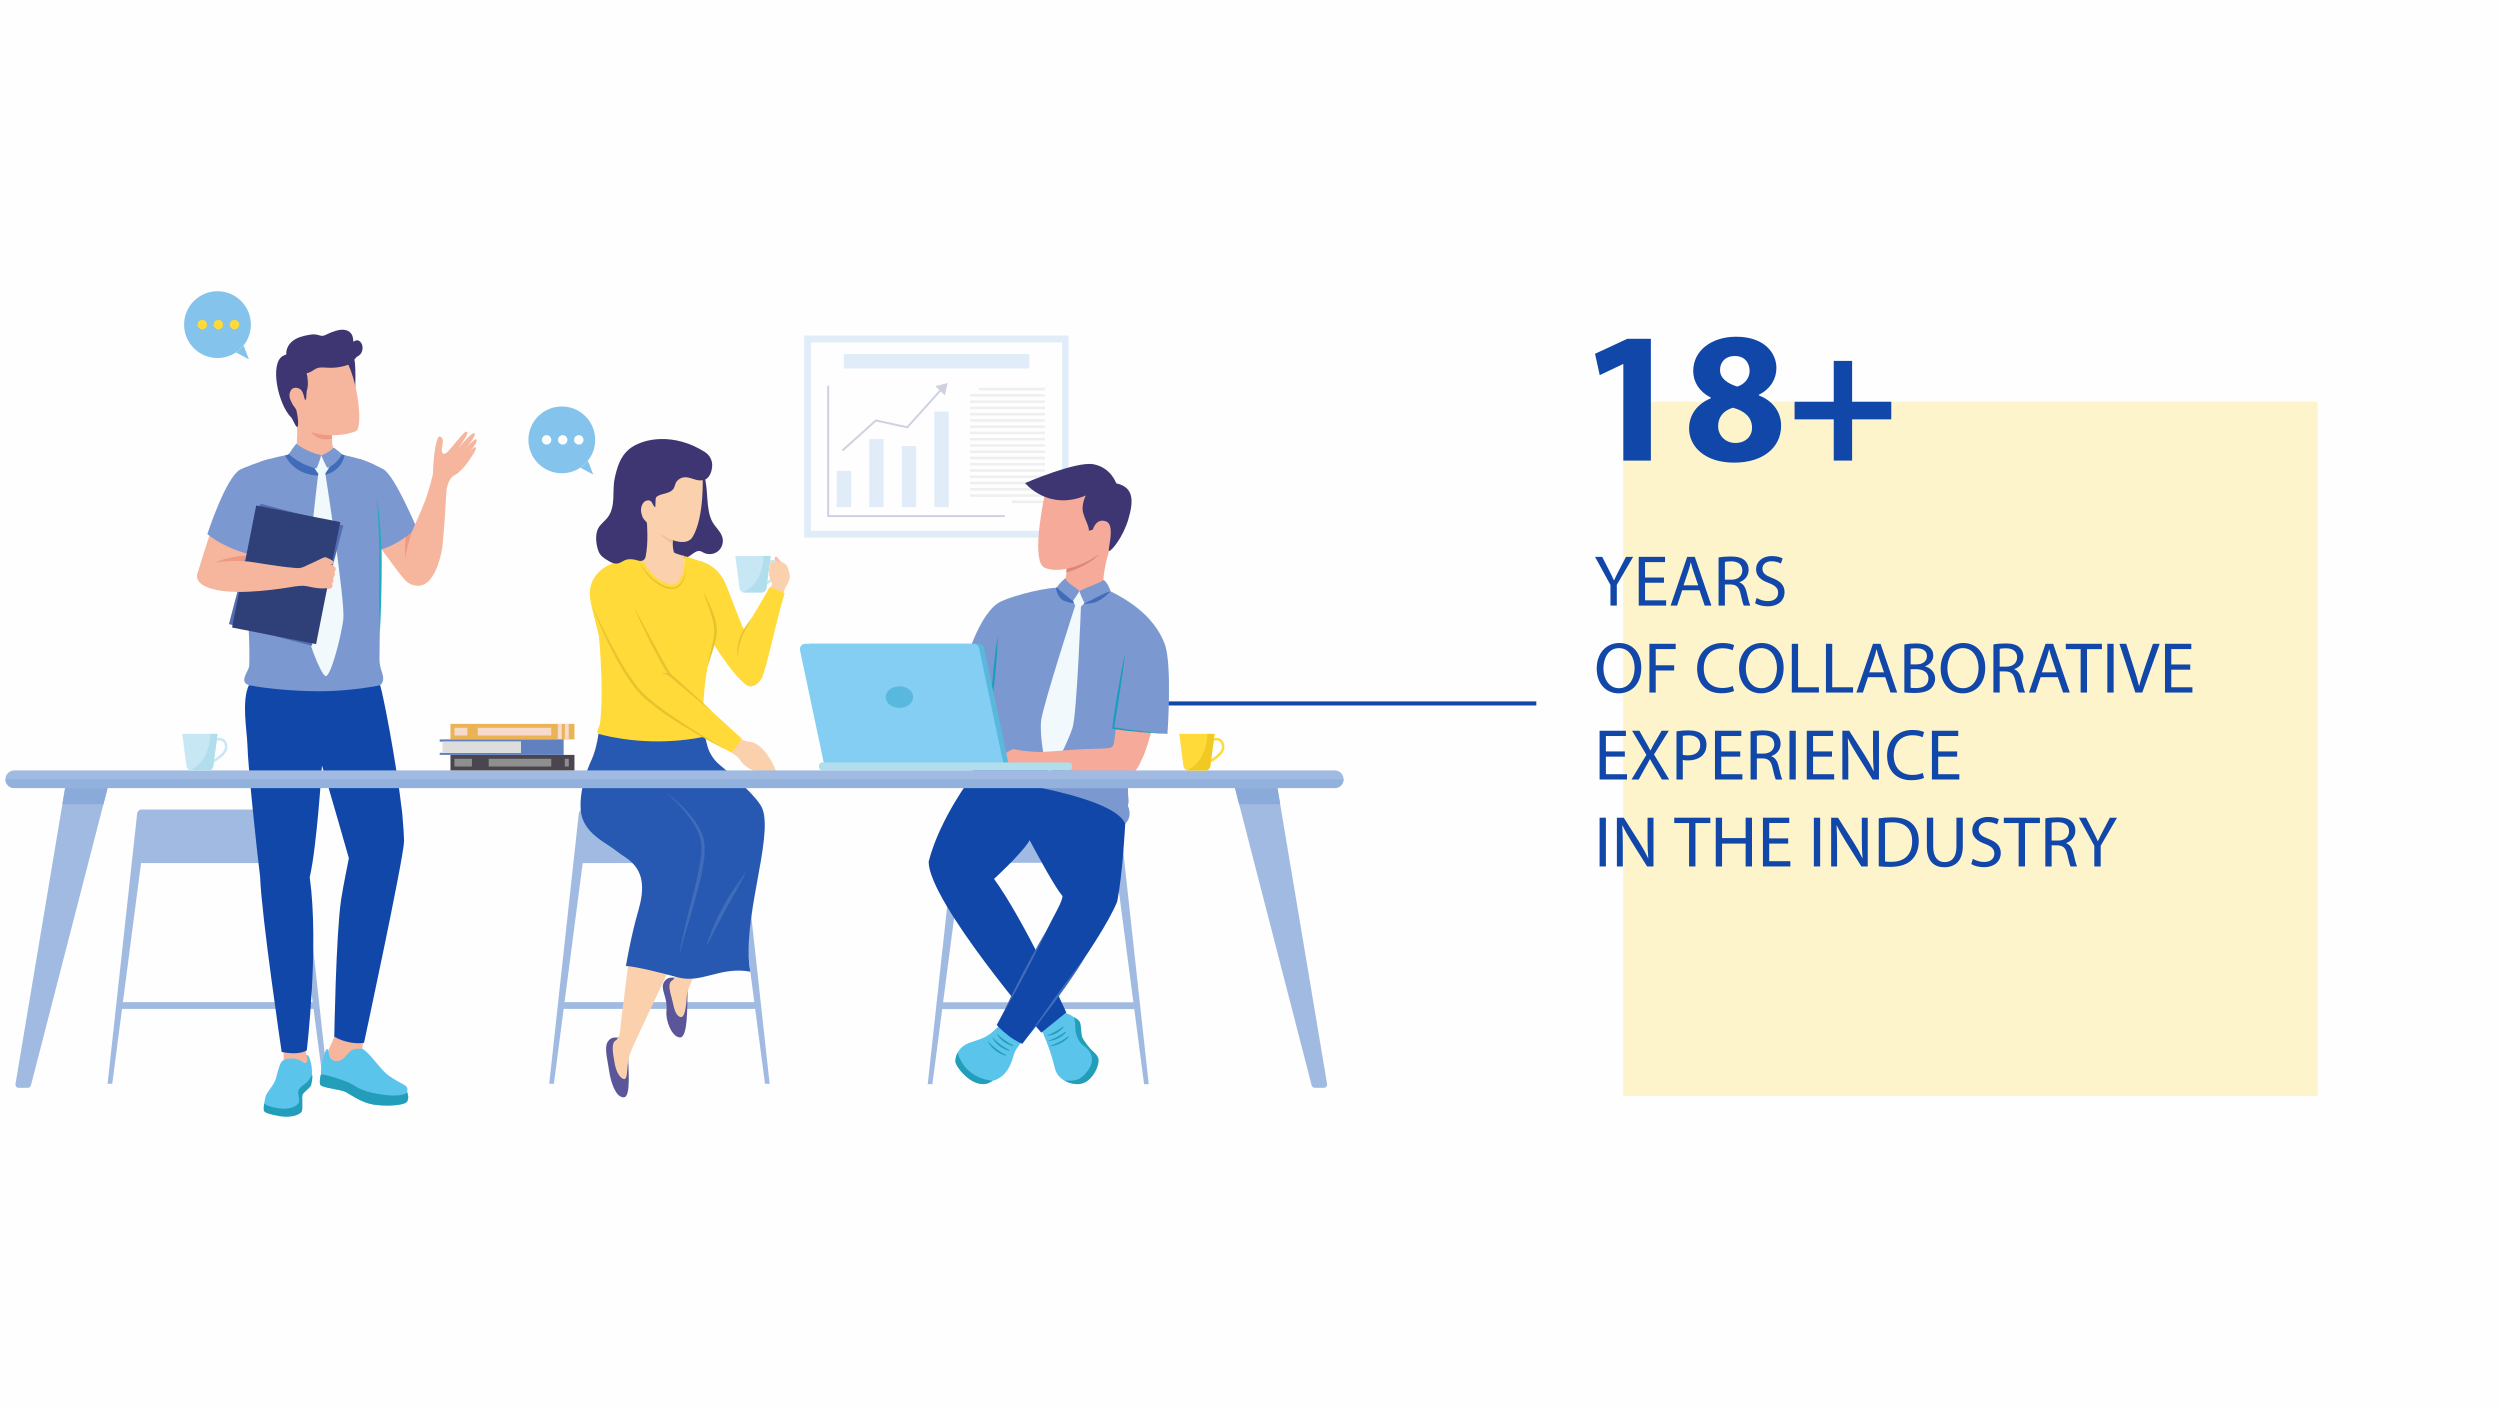 <?xml version="1.0" encoding="UTF-8"?>
<!DOCTYPE svg PUBLIC "-//W3C//DTD SVG 1.1//EN" "http://www.w3.org/Graphics/SVG/1.1/DTD/svg11.dtd">
<!-- Creator: CorelDRAW 2020 (64-Bit) -->
<svg xmlns="http://www.w3.org/2000/svg" xml:space="preserve" width="121.92mm" height="68.58mm" version="1.1" style="shape-rendering:geometricPrecision; text-rendering:geometricPrecision; image-rendering:optimizeQuality; fill-rule:evenodd; clip-rule:evenodd"
viewBox="0 0 12191.98 6857.98"
 xmlns:xlink="http://www.w3.org/1999/xlink"
 xmlns:xodm="http://www.corel.com/coreldraw/odm/2003">
 <defs>
  <style type="text/css">
   <![CDATA[
    .fil0 {fill:#FEFEFE}
    .fil2 {fill:#1047A9}
    .fil11 {fill:#1047A9;fill-rule:nonzero}
    .fil17 {fill:#189DBC;fill-rule:nonzero}
    .fil9 {fill:#239EBA;fill-rule:nonzero}
    .fil31 {fill:#24ABC1;fill-rule:nonzero}
    .fil23 {fill:#2759B2;fill-rule:nonzero}
    .fil33 {fill:#2F3F78;fill-rule:nonzero}
    .fil15 {fill:#3D3672;fill-rule:nonzero}
    .fil16 {fill:#406CBA;fill-rule:nonzero}
    .fil37 {fill:#4A454E;fill-rule:nonzero}
    .fil32 {fill:#546DB0;fill-rule:nonzero}
    .fil18 {fill:#59B8DE;fill-rule:nonzero}
    .fil21 {fill:#5A5699;fill-rule:nonzero}
    .fil8 {fill:#5AC4EB;fill-rule:nonzero}
    .fil41 {fill:#6080BF;fill-rule:nonzero}
    .fil12 {fill:#7B99D0;fill-rule:nonzero}
    .fil34 {fill:#84C3EC;fill-rule:nonzero}
    .fil19 {fill:#84CDF3;fill-rule:nonzero}
    .fil35 {fill:#8AAAD9;fill-rule:nonzero}
    .fil38 {fill:#8E9090;fill-rule:nonzero}
    .fil36 {fill:#92B1DD;fill-rule:nonzero}
    .fil7 {fill:#A0BAE1;fill-rule:nonzero}
    .fil20 {fill:#B1DEED;fill-rule:nonzero}
    .fil27 {fill:#C7E7F4;fill-rule:nonzero}
    .fil5 {fill:#CFD1E0;fill-rule:nonzero}
    .fil42 {fill:#DCDDDC;fill-rule:nonzero}
    .fil14 {fill:#E0857C;fill-rule:nonzero}
    .fil3 {fill:#E0ECF7;fill-rule:nonzero}
    .fil28 {fill:#E6C42E;fill-rule:nonzero}
    .fil39 {fill:#EAB353;fill-rule:nonzero}
    .fil30 {fill:#EE9981;fill-rule:nonzero}
    .fil6 {fill:#EFEFEF;fill-rule:nonzero}
    .fil43 {fill:#F0CA22;fill-rule:nonzero}
    .fil13 {fill:#F2F9FC;fill-rule:nonzero}
    .fil26 {fill:#F3BF9A;fill-rule:nonzero}
    .fil24 {fill:#F3C2AE;fill-rule:nonzero}
    .fil10 {fill:#F5AA9A;fill-rule:nonzero}
    .fil29 {fill:#F6B69E;fill-rule:nonzero}
    .fil40 {fill:#F7DACB;fill-rule:nonzero}
    .fil22 {fill:#FBD1AD;fill-rule:nonzero}
    .fil4 {fill:#FEFEFE;fill-rule:nonzero}
    .fil25 {fill:#FFDA39;fill-rule:nonzero}
    .fil1 {fill:#FFDA39;fill-opacity:0.251}
   ]]>
  </style>
 </defs>
 <g id="Layer_x0020_1">
  <rect class="fil0" x="-0.02" y="-0" width="12191.99" height="6857.99"/>
  <polygon class="fil1" points="11302.23,5345.45 7915.56,5345.45 7915.56,1958.78 11302.23,1958.78 "/>
  <rect class="fil2" x="5383.81" y="3420.59" width="2108.41" height="19.85"/>
  <g id="_1965617708960">
   <polygon class="fil3" points="3921.71,2622.11 5211.47,2622.11 5211.47,1636.48 3921.71,1636.48 "/>
   <polygon class="fil4" points="3954.89,2588.65 5179.84,2588.65 5179.84,1669.94 3954.89,1669.94 "/>
   <polygon class="fil3" points="4115.19,1797.22 5019.54,1797.22 5019.54,1726.59 4115.19,1726.59 "/>
   <polygon class="fil3" points="4080.51,2472.98 4150.91,2472.98 4150.91,2296.26 4080.51,2296.26 "/>
   <polygon class="fil3" points="4239.13,2472.98 4309.51,2472.98 4309.51,2141.13 4239.13,2141.13 "/>
   <polygon class="fil3" points="4397.75,2472.98 4468.13,2472.98 4468.13,2175.44 4397.75,2175.44 "/>
   <polygon class="fil3" points="4556.35,2472.98 4626.75,2472.98 4626.75,2007.45 4556.35,2007.45 "/>
   <polygon class="fil5" points="4900.28,2521.63 4034.02,2521.63 4034.02,1881.2 4043.63,1881.2 4043.63,2512.01 4900.28,2512.01 "/>
   <polygon class="fil5" points="4111.68,2200.55 4105.25,2193.4 4270.06,2045.43 4422.69,2078.6 4587.98,1894.59 4595.13,1901.01 4426.1,2089.18 4272.81,2055.87 "/>
   <polygon class="fil5" points="4608.08,1928.18 4561.48,1883.5 4621.64,1867.4 "/>
   <polygon class="fil6" points="4774.06,1903.96 5095.91,1903.96 5095.91,1891.35 4774.06,1891.35 "/>
   <polygon class="fil6" points="4730.61,1934.49 5095.91,1934.49 5095.91,1921.88 4730.61,1921.88 "/>
   <polygon class="fil6" points="4730.61,1965.04 5095.91,1965.04 5095.91,1952.42 4730.61,1952.42 "/>
   <polygon class="fil6" points="4730.61,1995.57 5095.91,1995.57 5095.91,1982.96 4730.61,1982.96 "/>
   <polygon class="fil6" points="4730.61,2026.11 5095.91,2026.11 5095.91,2013.49 4730.61,2013.49 "/>
   <polygon class="fil6" points="4730.61,2056.65 5095.91,2056.65 5095.91,2044.03 4730.61,2044.03 "/>
   <polygon class="fil6" points="4730.61,2087.19 5095.91,2087.19 5095.91,2074.56 4730.61,2074.56 "/>
   <polygon class="fil6" points="4730.61,2117.72 5095.91,2117.72 5095.91,2105.12 4730.61,2105.12 "/>
   <polygon class="fil6" points="4730.61,2148.25 5095.91,2148.25 5095.91,2135.64 4730.61,2135.64 "/>
   <polygon class="fil6" points="4730.61,2178.81 5095.91,2178.81 5095.91,2166.18 4730.61,2166.18 "/>
   <polygon class="fil6" points="4730.61,2209.33 5095.91,2209.33 5095.91,2196.72 4730.61,2196.72 "/>
   <polygon class="fil6" points="4730.61,2239.87 5095.91,2239.87 5095.91,2227.26 4730.61,2227.26 "/>
   <polygon class="fil6" points="4730.61,2270.42 5095.91,2270.42 5095.91,2257.8 4730.61,2257.8 "/>
   <polygon class="fil6" points="4730.61,2300.95 5095.91,2300.95 5095.91,2288.34 4730.61,2288.34 "/>
   <polygon class="fil6" points="4730.61,2331.48 5095.91,2331.48 5095.91,2318.88 4730.61,2318.88 "/>
   <polygon class="fil6" points="4730.61,2362.02 5095.91,2362.02 5095.91,2349.41 4730.61,2349.41 "/>
   <polygon class="fil6" points="4730.61,2392.57 5095.91,2392.57 5095.91,2379.94 4730.61,2379.94 "/>
   <polygon class="fil6" points="4730.61,2423.1 5095.91,2423.1 5095.91,2410.49 4730.61,2410.49 "/>
   <polygon class="fil6" points="4934.99,2453.64 5095.91,2453.64 5095.91,2441.02 4934.99,2441.02 "/>
   <path class="fil7" d="M3730.62 5285.37l22.72 0 -144.27 -1317.62c-1.24,-11.29 -10.77,-19.83 -22.13,-19.83l-742.12 0c-11.34,0 -20.88,8.54 -22.13,19.83l-144.26 1317.62 22.72 0 161.13 -1233.68c1.44,-11.08 10.89,-19.38 22.06,-19.38l663.08 0c11.17,0 20.63,8.3 22.06,19.38l161.14 1233.68z"/>
   <polygon class="fil7" points="3612.87,4208.91 2818.9,4208.91 2847.78,4004.22 3583.37,4004.22 "/>
   <polygon class="fil7" points="2735.99,4920.15 3695.77,4920.15 3695.77,4887.23 2735.99,4887.23 "/>
   <path class="fil7" d="M1576.82 5285.37l22.72 0 -144.26 -1317.62c-1.25,-11.29 -10.77,-19.83 -22.13,-19.83l-742.12 0c-11.36,0 -20.89,8.54 -22.14,19.83l-144.26 1317.62 22.72 0 161.11 -1233.68c1.46,-11.08 10.91,-19.38 22.08,-19.38l663.07 0c11.18,0 20.64,8.3 22.08,19.38l161.13 1233.68z"/>
   <polygon class="fil7" points="1459.07,4208.91 665.1,4208.91 693.98,4004.22 1429.57,4004.22 "/>
   <polygon class="fil7" points="582.19,4920.15 1541.97,4920.15 1541.97,4887.23 582.19,4887.23 "/>
   <path class="fil7" d="M5579.36 5287.2l22.8 0 -144.67 -1321.23c-1.22,-11.33 -10.8,-19.91 -22.18,-19.91l-744.15 0c-11.39,0 -20.95,8.58 -22.2,19.91l-144.66 1321.23 22.79 0 161.55 -1237.05c1.45,-11.12 10.92,-19.45 22.15,-19.45l664.88 0c11.22,0 20.7,8.33 22.15,19.45l161.54 1237.05z"/>
   <polygon class="fil7" points="5461.31,4207.79 4665.15,4207.79 4694.1,4002.54 5431.74,4002.54 "/>
   <polygon class="fil7" points="4582.02,4921 5544.43,4921 5544.43,4887.97 4582.02,4887.97 "/>
   <path class="fil8" d="M5080.83 5027.53c0,0 38.01,75.57 63.51,181.99 14.77,61.63 78.49,75.2 100.2,74.29 64.32,-2.72 102.04,-67.81 104.78,-113.68 2.75,-45.88 -62.31,-62.33 -85.59,-102.74 -23.3,-40.4 -2.76,-86.97 -28.09,-107.51 -25.34,-20.54 -71.22,-28.08 -71.22,-28.08l-83.59 95.73z"/>
   <path class="fil9" d="M5105.79 5050.42c30.29,0.9 61.37,-17.44 80.23,-40.26 1.41,-1.7 -0.48,-4.89 -2.56,-3.34 -24.08,17.86 -49.58,32.5 -77.78,42.9l0.11 0.7z"/>
   <path class="fil9" d="M5111.24 5076.42c31.67,0.36 66.18,-17.42 86.44,-41.36 1.43,-1.7 -0.51,-4.88 -2.57,-3.33 -25.31,18.9 -54.14,33.65 -83.95,43.99l0.08 0.7z"/>
   <path class="fil9" d="M5118.64 5102.17c33.47,-0.21 71.22,-19.45 92.93,-44.56 1.45,-1.68 -0.52,-4.89 -2.57,-3.33 -26.68,20.16 -58.74,36.65 -90.47,47.19l0.11 0.7z"/>
   <path class="fil9" d="M5356.22 5160.48c-3.41,-11.03 -13.41,-22.06 -23.28,-30.93l0.94 0.16c-16.44,-10.76 -52.66,-58.87 -57.02,-74.53 -4.36,-15.67 -3.86,-52.13 -9.5,-68.3 -5.65,-16.2 -31.72,-27 -31.72,-27 9.71,15.72 7.57,46 9.12,65 1.54,18.99 12.59,47.5 26.46,62.92 5.31,5.92 14.08,13.16 22.87,19.86 20.77,15.81 33.53,41.11 30.75,67.06 -0.26,2.52 -0.68,5.05 -1.25,7.58 -7.69,34.42 -44.34,76.69 -74.8,84.31 -30.48,7.64 -57.71,1.89 -57.71,1.89 0,0 18.24,16.28 60.6,18.58 42.38,2.32 68.06,-29.01 79.61,-44.42 11.57,-15.42 32.38,-58.06 24.93,-82.18z"/>
   <path class="fil8" d="M4991.15 5070.25c0,0 -33.51,39.61 -43.36,63.25 -9.32,22.05 -22.03,114.68 -106.08,137.44 -6.08,1.61 -12.54,2.85 -19.52,3.76 -101.61,12.9 -162.88,-75.98 -162.88,-98.73 0,-11.83 3.05,-27.23 10.76,-42.11 7.17,-13.61 18.27,-26.87 34.22,-36.9 33.68,-20.8 74.54,-21.69 115.92,-49.3 41.57,-27.76 73.11,-70.22 73.11,-70.22l97.83 92.81z"/>
   <path class="fil9" d="M4841.71 5270.94c-6.22,4.42 -23.05,12.8 -29.93,14.32 -78.4,17.35 -152.47,-86.54 -152.47,-109.29 0,-11.83 3.05,-27.23 10.76,-42.11 0,0 26.51,122.2 171.64,137.08z"/>
   <path class="fil9" d="M4861.65 5041.57c13.92,29.95 46.18,51.75 77.5,59.86 2.26,0.58 3.82,-2.76 1.64,-3.89 -28.97,-14.92 -55.63,-33.16 -78.59,-56.38l-0.55 0.41z"/>
   <path class="fil9" d="M4838.65 5059.17c15.01,31.07 48.44,56.51 81.48,65.42 2.27,0.61 3.83,-2.75 1.63,-3.87 -30.54,-15.63 -58.92,-37.1 -82.56,-61.97l-0.55 0.42z"/>
   <path class="fil9" d="M4816.79 5078.55c16.17,32.47 53.01,60.63 87.68,70.31 2.27,0.64 3.83,-2.77 1.65,-3.88 -32.49,-16.37 -63.96,-40.23 -88.78,-66.84l-0.55 0.41z"/>
   <path class="fil10" d="M4743.01 3232.54c0,0 -58.98,182.9 -53.01,223.22 5.98,40.31 76.43,80.63 130.05,61.22 53.61,-19.42 61.08,-228.45 61.08,-228.45l-138.12 -55.99z"/>
   <path class="fil11" d="M5055.08 3787.25c0,0 6.72,250.85 -38.09,318.05 -44.78,67.19 -169.23,180.9 -169.23,180.9 147.91,203.81 352.34,651.17 352.34,651.17l-122.11 98.54c0,0 -548.46,-638.08 -549.26,-833.56 53.83,-210.51 210.54,-415.1 210.54,-415.1l315.81 0z"/>
   <path class="fil11" d="M5487.36 4018.02c0,0 -11.47,238.86 -38.89,378.43 -83.49,206.06 -462.91,694.01 -462.91,694.01 0,0 -32.43,-12.54 -65.58,-38.17 -20.61,-15.95 -35.47,-29.38 -44.98,-38.88 -9.66,-9.49 -13.98,-14.87 -13.98,-14.87 0,0 178.02,-332.59 227.66,-431.86 53.76,-107.5 94.07,-171.65 92.64,-197.11 -34.05,-39.05 -115.03,-187.4 -159.84,-271.81l0 -0.17c-19,-35.49 -31.36,-59.49 -31.36,-59.49l-11.28 -215.02 163.6 -44.8c0,0 312.84,55.2 319.47,62 6.81,6.64 25.45,177.74 25.45,177.74z"/>
   <path class="fil12" d="M5679.44 3138.48c-56,-145.58 -196.54,-221.75 -272.05,-258.93 -19.11,-9.42 -24.99,-11.85 -24.99,-11.85l-190.7 -2.68c0,0 -7.82,-0.23 -42.3,1.38 -80.46,3.75 -243.52,48.32 -283.58,75.71 -109.74,75.04 -176.25,352.79 -176.25,352.79l151.25 66.8c0,0 -10.67,187.51 -51.55,320.9 -5.84,19.05 -17.66,35.12 -31.79,49.16 -7.93,7.89 -8.31,16.9 -7.62,22.19 -25.08,9.53 -10.58,33.3 -10.58,33.3 0,0 689.83,78.39 748.08,230.68 27.67,-27.98 25.17,-60.88 12.71,-89.93 4.03,-10.03 4.65,-21.28 3.29,-32.56 -5.65,-46.88 -0.44,-94.42 9.06,-140.68l38.41 -187 142.58 11.18c0,0 24.5,-340.43 -13.97,-440.46z"/>
   <polygon class="fil10" points="5441.46,3552.93 5429.11,3656.03 5576.97,3684.04 5614.34,3572.62 "/>
   <path class="fil13" d="M5244.61 2950.16c0,0 -156.87,485.44 -166.83,561.74 -9.96,76.33 19.9,237.94 38.15,248.86 18.25,10.89 92.57,-144.34 114.31,-210.7 21.73,-66.35 41.42,-595.56 41.42,-595.56l-27.05 -4.34z"/>
   <path class="fil10" d="M5506.46 3631.24l-72.85 -12.76c0,0 0.23,22.83 -19.88,28.41 -20.12,5.59 -80.65,3.75 -147.1,7.44 -100.55,5.6 -152.46,13.23 -203.39,12.89 -20.02,-0.12 -79.81,-6.7 -79.81,-6.7 0,0 -31.67,-6.36 -41.74,-6.91 -10.04,-0.58 -114.5,65.91 -115.06,72.04 -0.55,6.15 28.09,5.6 67.11,8.93 31.57,2.72 94.23,1.04 117.02,0.32l0.59 1.59 196.81 20.62c0,0 250.03,24.1 299.86,21.17 49.82,-2.91 96.13,-175.28 96.13,-175.28l-97.69 28.24z"/>
   <path class="fil10" d="M5431.93 2636.86l-239.01 36.56c0,0 6.63,29.37 8.42,71.3 0.71,14.52 0.71,30.47 -0.54,47.32 -0.1,1.89 -2.46,36.31 -9.07,52.09 -4.07,9.74 -16.01,20.85 -42.33,22.27 0,0 10.86,70.34 122.27,70.49 108.17,0.14 135.72,-57.34 135.72,-57.34 0,0 -1.47,-0.78 -3.79,-2.31 -11.4,-7.51 -19.54,-18.64 -23.8,-31.29 -2.25,-6.68 11.45,-146.08 52.13,-209.09z"/>
   <path class="fil14" d="M5361.17 2701.55c-44.63,52.32 -133.32,82.42 -160.37,90.49 1.25,-16.85 1.25,-32.8 0.54,-47.32 73.09,-33.85 197.81,-87.97 159.83,-43.17z"/>
   <path class="fil10" d="M5106.02 2380.5c-6.38,13.71 -10.4,28.29 -13.4,43.12 -14.15,69.76 -59.48,316.57 1.02,344.4 70.56,32.45 186.84,-12.17 244.17,-50.82 108.87,-73.37 142.39,-92.84 142.52,-224.39 0.22,-182.57 -291.61,-289.98 -374.31,-112.31z"/>
   <path class="fil15" d="M4999.17 2355.99c0,0 111.24,137.75 296.01,60.47 0,0 -23.88,45.94 -12.69,85.13 11.2,39.19 28,62.14 28,86.78l19.03 -5.59c0,0 14.57,-57.68 63.84,-40.32 49.27,17.36 5.06,142.91 15.6,144.61 10.55,1.7 68.39,-67.35 94.15,-156.09 25.75,-88.74 26.88,-154.83 -59.35,-173.86 0,0 -25.39,-76.54 -110.5,-92.95 -85.12,-16.42 -334.09,91.82 -334.09,91.82z"/>
   <path class="fil16" d="M5149.39 2866.4c0,0 29.15,-7.15 34.74,-17.76 5.58,-10.62 7.26,-25.13 7.26,-25.13l29.75 32.47c18.35,11.29 39.11,21.51 41.62,42.88l3.48 29.66 5.2 -22.66c5.06,-22 22.31,-39.26 44.43,-43.73 19.84,-4.02 45.04,-10.67 67.69,-21.31 0,0 8.1,30.47 32.13,42.83 0,0 -33.81,39.27 -74.03,53.24 -40.23,13.98 -115.44,8.78 -151.38,-6.13 -35.95,-14.91 -40.89,-64.36 -40.89,-64.36z"/>
   <path class="fil17" d="M5487.36 3182.5c-3.47,30.95 -7.26,61.83 -11.65,92.61 -4.14,30.82 -8.53,61.6 -13.42,92.29 -4.8,30.7 -9.12,61.5 -14.44,92.12l-7.5 45.98 -3.59 22.99c-1.03,7.61 -2.53,15.47 -3.27,22.54l-3.65 -4.39c43.47,7.61 87.44,13.13 131.41,18.18 43.97,5.34 88.07,9.68 132.16,14.12 -44.28,-1.87 -88.5,-5.1 -132.71,-8.59 -44.17,-3.94 -88.31,-8.47 -132.3,-15.08l-3.89 -0.59 0.24 -3.81c1.05,-16.47 3.56,-31.27 5.66,-46.86l6.75 -46.17c4.37,-30.8 9.84,-61.42 14.99,-92.09 5.04,-30.67 10.61,-61.25 16.55,-91.79 5.66,-30.58 11.97,-61.04 18.66,-91.46z"/>
   <path class="fil17" d="M4833.48 3445.33c0,0 0.23,-21.71 1.89,-54.14 1.06,-16.19 1.79,-35.14 3.47,-55.35 1.64,-20.21 3.41,-41.77 5.18,-63.33 2.28,-21.51 4.55,-43.02 6.68,-63.18 2.08,-20.17 4.92,-38.91 6.89,-55.02 4.38,-32.18 8.23,-53.55 8.23,-53.55 0,0 -0.21,21.7 -1.89,54.14 -1.06,16.19 -1.75,35.13 -3.46,55.35 -1.67,20.21 -3.44,41.77 -5.2,63.32 -2.27,21.5 -4.55,43.03 -6.68,63.19 -2.11,20.18 -4.92,38.92 -6.89,55.02 -4.4,32.18 -8.22,53.55 -8.22,53.55z"/>
   <path class="fil16" d="M4897.79 4929.7c0,0 10.92,-24.72 28.52,-61.18 8.97,-18.11 19.02,-39.5 30.57,-62 11.55,-22.49 23.85,-46.49 36.16,-70.49 12.75,-23.75 25.51,-47.53 37.46,-69.8 11.92,-22.31 23.83,-42.71 33.65,-60.39 20.01,-35.2 34.15,-58.25 34.15,-58.25 0,0 -10.92,24.73 -28.51,61.19 -8.98,18.12 -19.01,39.52 -30.58,61.98 -11.55,22.52 -23.85,46.5 -36.16,70.51 -12.76,23.75 -25.51,47.52 -37.48,69.79 -11.95,22.28 -23.83,42.71 -33.64,60.41 -20.01,35.19 -34.14,58.23 -34.14,58.23z"/>
   <path class="fil16" d="M5016.56 5050.07c0,0 16,-24.74 40.99,-61.15 12.66,-18.06 27.04,-39.43 43.11,-61.84 16.03,-22.43 33.15,-46.37 50.24,-70.3 17.42,-23.7 34.85,-47.38 51.18,-69.59 16.5,-22.09 31.91,-42.71 45.11,-60.37 26.48,-35.31 44.15,-58.85 44.15,-58.85 0,0 -14.48,25.72 -38.94,62.53 -12.36,18.28 -26.41,39.89 -42.36,62.41 -15.95,22.52 -32.97,46.52 -50,70.52 -17.52,23.64 -35.03,47.26 -51.47,69.43 -16.43,22.16 -32.49,42.31 -45.91,59.83 -27.19,34.77 -46.1,57.38 -46.1,57.38z"/>
   <path class="fil13" d="M5249.75 2884.05c8.73,-3.46 29.79,0 37.24,5.22 7.45,5.21 11.36,29.42 11.36,36.12 0,6.7 -18.74,25.86 -26.69,32.46 -10.89,0.55 -27.78,-3.97 -27.78,-3.97 0,0 -14.52,-23.43 -13.13,-43.02 0.65,-9.49 11.37,-23.78 19,-26.81z"/>
   <path class="fil12" d="M5264.48 2882.89c0,0 -26.85,41.97 -32.17,47.56 -12.41,-8.23 -72.93,-58.45 -77.95,-65.43 1.46,-7.34 38.05,-47.28 43.17,-44.13 -2.19,16.66 54.53,47.28 66.95,62z"/>
   <path class="fil12" d="M5289.81 2940.89c32.08,-10.44 88.36,-48.53 125.88,-57.24 -0.85,-12.1 -23.2,-54.19 -35.28,-55.33 1.11,7.81 -115.55,50.66 -115.93,54.57 -0.37,3.92 19.34,52.58 25.33,58z"/>
   <path class="fil18" d="M4918.31 3724.77l-875.27 0 -116.89 -553.49c-3.45,-16.3 8.98,-31.62 25.62,-31.62l821.7 0c12.39,0 23.09,8.66 25.65,20.78l119.19 564.33z"/>
   <path class="fil19" d="M4893.74 3724.77l-875.27 0 -116.9 -553.49c-3.45,-16.3 8.99,-31.62 25.63,-31.62l821.7 0c12.38,0 23.09,8.66 25.65,20.78l119.19 564.33z"/>
   <path class="fil20" d="M5212.89 3757.11l-1203.41 0c-8.62,0 -15.6,-7.01 -15.6,-15.61l0 -7.68c0,-8.62 6.98,-15.6 15.6,-15.6l1203.41 0c8.62,0 15.59,6.98 15.59,15.6l0 7.68c0,8.6 -6.97,15.61 -15.59,15.61z"/>
   <path class="fil18" d="M4452.86 3399.64c0,29.19 -29.86,52.83 -66.68,52.83 -36.82,0 -66.68,-23.64 -66.68,-52.83 0,-29.18 29.86,-52.83 66.68,-52.83 36.82,0 66.68,23.65 66.68,52.83z"/>
   <path class="fil21" d="M3042.62 5076.56c0,0 -17.36,-23.1 -53.15,-15.64 -14.27,2.97 -27.02,16.67 -31.11,31.62 -8.45,30.89 4.83,79.3 12.75,132.99 6.97,47.35 29.52,124.64 69.64,126.06 40.11,1.4 20.59,-154.01 22.89,-223.83l-21.02 -51.2z"/>
   <path class="fil21" d="M3317.86 4784.41c0,0 -17.35,-23.13 -53.13,-15.64 -14.27,2.98 -27.02,16.66 -31.12,31.61 -8.45,30.89 23.17,70.41 16.57,128.01 -5.45,47.54 25.7,129.63 65.81,131.04 40.11,1.4 34.93,-157.93 37.25,-227.73l-35.38 -47.29z"/>
   <path class="fil22" d="M3339.51 4405.93c0,0 -15.9,130.8 -33.16,262.07 -2.05,15.51 -4.58,41.42 -7.31,68.88 -1.45,14.68 -6.53,28.88 -15.69,40.42 -4.35,5.5 -12.02,6.12 -16.06,16.75 -9.54,25.24 10.22,71.56 15.93,103.57 8.79,45.79 24.81,62.41 38.59,62.38 23.52,-0.07 26.24,-88.44 28.08,-107.44 5.21,-53.81 138.48,-301.06 208.81,-466.26l-219.19 19.63z"/>
   <path class="fil22" d="M3064.25 4698.09c0,0 -15.88,130.81 -33.15,262.07 -2.04,15.5 -4.57,41.42 -7.31,68.89 -1.45,14.65 -6.53,28.87 -15.69,40.41 -4.36,5.5 -12.03,6.12 -16.05,16.76 -9.54,25.23 1.09,73.24 6.8,105.23 8.78,45.79 31.47,70.99 45.26,70.95 14.67,-0.05 13.26,-33.89 17.3,-69.82 2.44,-21.69 3.58,-29.42 11.46,-53.64 16.71,-51.42 140.25,-295.27 210.58,-460.49l-219.2 19.64z"/>
   <path class="fil23" d="M3718.89 3946.06c-20.14,-55.5 -143.16,-161.86 -208.9,-215.85 -30.06,-24.7 -51.29,-58.18 -61.25,-95.79 -6.15,-23.23 -11.35,-48.84 -11.38,-69.09 -0.08,-49.69 -458.03,0 -458.03,0l-60.8 13.54c0,0 -5.75,51.38 -24.25,103.4 -2.97,8.4 -6.28,16.81 -9.97,25.02 -4.21,7.69 -59.96,126.43 -52.48,240.63 7.57,115.67 124.32,160.8 175.89,203.27 51.56,42.44 168.22,75.9 105.49,288.92 -35.54,120.73 -60.91,271.13 -60.91,271.13 0,0 39.28,-2.98 253.23,55.11 116.52,31.64 206.21,-54.51 353.68,-27.7 -46.34,-240.43 112.09,-648.25 59.68,-792.59z"/>
   <path class="fil16" d="M3247.24 3863.32c0,0 11.24,7.8 29.74,23.03 18.3,15.41 44.33,37.83 72.1,68.36 13.86,15.31 28.05,32.68 41.66,52.23 13.42,19.64 26.37,41.53 35.52,66.47 4.35,12.55 7.67,25.68 9.28,39.66 1.61,12.94 1.67,27.62 1.09,41.01 -1.15,27.45 -5.12,54.83 -9.89,81.95 -4.59,27.15 -11.25,53.83 -17.7,80.01 -6.56,26.17 -13.47,51.77 -20.29,76.47 -13.34,49.51 -28.13,94.97 -39.38,134.3 -11.3,39.33 -21.32,71.95 -27.2,95.08 -5.94,23.16 -9.33,36.37 -9.33,36.37 0,0 1.56,-13.58 5.82,-37.15 4.43,-23.5 10.76,-57.19 20.71,-96.97 9.87,-39.8 20.98,-86.33 34.21,-135.68 6.42,-24.76 12.9,-50.34 19.01,-76.42 6.27,-26.03 11.55,-52.68 16.9,-79.21 5.09,-26.55 9.35,-53.3 10.86,-79.54 0.72,-13.45 0.99,-25.51 -0.41,-38.77 -1.25,-12.24 -4.12,-24.52 -8,-36.19 -15.8,-47.09 -44.48,-86.14 -70.04,-117.4 -25.86,-31.41 -49.79,-55.75 -67.07,-72.17 -17.2,-16.54 -27.59,-25.44 -27.59,-25.44z"/>
   <path class="fil24" d="M3788.79 2748.73c0,0 -10.3,-11.14 -11.55,-20.41 -1.26,-9.25 4.19,-14.54 7.98,-13.78 3.8,0.74 14.52,14.63 20.4,20.94 5.9,6.3 14.77,17.84 14.77,17.84l-31.6 -4.59z"/>
   <path class="fil22" d="M3752.79 2874.15c0,0 10.96,-20.11 12.45,-25.32 1.49,-5.22 -5.04,-5.69 -1.65,-21.98 0,0 -12.19,-59.67 0.99,-73.78 13.16,-14.09 51.3,-17.65 62.02,-4.33 11.46,3.26 20.41,31.94 24.88,54.28 4.47,22.34 -14.91,50.79 -19.38,59.66 -4.47,8.87 -14.89,33.45 -14.89,33.45l-64.42 -21.98z"/>
   <path class="fil25" d="M3730.62 3234.94c0,0 -37.38,39.87 -37.01,98.15 -14.65,11.62 -33.08,18.05 -47.56,10.18 -7.13,-3.93 -15.01,-9.82 -23.05,-16.97 -23.07,-23.42 -48.81,-52.73 -74.9,-86.35 -2.69,-3.57 -4.11,-5.72 -4.11,-5.72 -60.6,-79.54 -121.73,-183.21 -153.37,-296.73 -16.8,-60.07 -10.37,-130.67 45.94,-161.05 0,0 46.83,11.43 77.21,68.81 23.78,44.7 71.34,141.58 116.38,227.74 43.97,83.48 85.26,156.59 100.47,161.94z"/>
   <path class="fil25" d="M3408.07 2734.61c53.12,12.42 96.85,46.52 122.22,94.78 6.46,12.32 11.57,25.27 16.65,38.21 21.8,55.45 47.38,122.91 69.18,178.34 -29.82,24.04 -61.46,17.85 -91.84,29.15 -28.47,10.62 -59.33,14.76 -89.59,12.04 -5.16,-0.47 -10.39,-1.16 -15.08,-3.32 -6.3,-2.92 -11.12,-8.25 -15.69,-13.48 -9.34,-10.7 -18.41,-21.63 -27.24,-32.75 -7.57,-9.54 -15.12,-19.55 -18.29,-31.31 -4.3,-15.97 0.02,-32.84 4.31,-48.79l45.37 -222.87z"/>
   <path class="fil15" d="M3433.24 2315.52c24.14,73.27 5.71,169.39 42.95,232.91 14.9,25.44 40.14,45.42 47.3,74.01 6,24.02 -3.31,51.19 -22.81,66.47 -19.5,15.27 -48.11,17.8 -69.99,6.21 -4.73,-2.51 -9.19,-5.61 -14.32,-7.12 -18.43,-5.38 -35.07,10.97 -50.9,21.79 -19.41,13.27 -44.73,19.31 -67.02,11.85 -28.59,-9.56 -46.28,-38.4 -55.8,-67.01 -26.64,-79.96 -7.73,-167.5 16.9,-248.11 12.3,-40.27 30.45,-84.96 69.95,-99.59l103.74 8.59z"/>
   <path class="fil25" d="M3826.6 2892.82c-47.54,157.84 -87.95,370.2 -113.51,417.74 -4.29,8.05 -11.26,16.09 -19.48,22.53 -14.65,11.62 -33.08,18.05 -47.56,10.18 -7.13,-3.93 -15.01,-9.82 -23.05,-16.97 -30.21,-26.81 -63.29,-70.61 -74.9,-86.35 -2.69,-3.57 -4.11,-5.72 -4.11,-5.72 16.63,-40.4 50.22,-100.27 86.16,-161.23 49.33,-83.84 103.14,-169.81 123.69,-210.75l72.76 30.57z"/>
   <path class="fil22" d="M3337.99 2862.68l-202.08 -30.48 -138.89 -77.4c0,0 144.42,-47.85 145.65,-62.2 1.24,-14.48 -4.98,-160.7 -4.98,-160.7l75.88 46.08 66.63 40.54c0,0 -0.29,15.03 0.41,31.87 0.83,20.42 3.17,43.45 9.37,46.07 22.22,9.52 47.31,14.63 47.31,14.63l0.7 151.59z"/>
   <path class="fil26" d="M3280.61 2650.39c-62.62,-29.23 -80.69,-75.32 -80.69,-75.32l13.65 2.91 66.63 40.54c0,0 -0.29,15.03 0.41,31.87z"/>
   <path class="fil27" d="M3755.64 2826.14c-4,3.01 -9.05,6.2 -13.84,9.04l11.84 -90.42c6.94,-1.84 16.45,-3.08 24.41,0.1 6.05,2.44 10.36,7.07 13.15,14.24 10.25,26.12 -5.29,44.38 -35.56,67.04zm46.95 -71.49c-4.1,-10.36 -10.82,-17.4 -20.09,-21.11 -9.11,-3.64 -19.06,-3.19 -27.21,-1.6l2.74 -20.71 -34.67 0 -137.21 -0.06 20.38 157.19c0.85,6.49 4.26,12.3 9.44,16.23 2.56,1.87 5.35,3.24 8.36,4.04 2,0.49 4.06,0.79 6.15,0.79l83.04 0c5.18,0 10.19,-1.59 14.4,-4.67l0.12 -0.11 0.1 -0.12c5.13,-3.86 8.48,-9.61 9.33,-16.04l0 -0.07 2.39 -18.09c6.9,-3.82 16.17,-9.21 23.11,-14.39 26.7,-20.04 54.02,-44.51 39.62,-81.28z"/>
   <path class="fil20" d="M3758.03 2711.23l-2.74 20.71 -1.65 12.82 -11.84 90.42 -1.94 15.14 -2.39 18.09 0 0.07c-0.85,6.43 -4.2,12.18 -9.33,16.04l-0.1 0.12 -0.12 0.11c-4.21,3.08 -9.22,4.67 -14.4,4.67l-83.04 0c-2.09,0 -4.15,-0.3 -6.15,-0.79 13.61,-5.63 95.51,-45.26 99.03,-177.4l34.67 0z"/>
   <path class="fil22" d="M3802.47 2740.43c0,0 -40,-5.75 -46.15,4.31 -6.13,10.04 -5.96,16.47 -3.53,19.83 2.42,3.34 -3.47,9.91 -4.23,16.61 -0.76,6.7 4.23,10.2 4.23,10.2 0,0 -0.5,0.19 -3.28,11.12 -1.75,6.93 4.21,8.85 5.41,11.88 1.22,3.11 -1.94,8.94 0.85,13.4 2.79,4.47 9.78,6.15 24.86,8.11 15.07,1.96 37.98,-6.24 48.32,-14.62l-26.48 -80.84z"/>
   <path class="fil25" d="M3447.63 3268.93c-7.5,38.77 -18.05,130.84 -16.97,178.91 0.97,40.2 1.44,80.39 15.48,112.25 14.41,32.63 -4.23,31.32 -9.92,32.5 -254.21,52.73 -467.52,0.45 -517.69,-13.72 -15.31,-4.96 5.73,-33.7 7.93,-52.28 14.58,-123.28 9.18,-300.41 -20.8,-592.3 -11.08,-108.51 18.94,-137.28 25.91,-146.05 16.8,-21.8 42.9,-34.32 58.28,-42.18 47.36,-23.96 132.64,-39.87 132.64,-39.87 0,0 43.97,130.32 158.56,146.05 62.55,-25.74 57,-104.74 56.12,-141.04 20.37,5.54 29.5,11.27 92.95,30.03 17.7,25.56 2.32,79.01 31.11,158.55 7.15,20.04 28.78,89.74 27.34,154.98 -0.71,35.76 0,50.66 -7.24,80.3 -11.7,43.41 -24.94,88.28 -33.7,133.87z"/>
   <path class="fil22" d="M3426.47 2319.38c0,0 10.35,200.45 -48.96,299.59 -29.68,49.6 -127.04,17.36 -190.84,-44.81 -169.05,0 -124.86,-163.08 -123.98,-174.18 0.87,-11.12 249.3,-107.5 249.3,-107.5l114.48 26.9z"/>
   <path class="fil15" d="M3472.9 2278.44c-2.35,21.94 -12,48.21 -30.62,58.55 -7.86,4.28 -16.97,5.67 -25.94,5.8 -28.68,0.56 -52.41,-18.08 -80.42,-15.03 -13.8,1.37 -26.61,8.82 -35.31,19.45 -10.08,12.54 -8.69,29.93 -20.55,41.65 -18.9,18.76 -48.29,17.11 -70.77,29.39 -3.72,1.92 -7.58,4.26 -9.64,7.85 -2.08,3.6 -2.36,8 -2.5,12.14 -0.42,11.72 -0.83,23.58 -1.22,35.45 -11.2,-4.95 -12.43,-20.82 -21.53,-28.82 -8.84,-7.58 -23.32,-5.53 -32.29,2.2 -8.81,7.58 -13.09,19.31 -15.45,30.76 -2.89,13.8 2.08,28.41 6.22,42.34 2.48,8 17.2,22.78 21.9,28.98 0,0 8.82,99.2 -6.78,167.49 -3.2,14.07 -18.01,22.23 -31.85,18.11l-0.24 -0.07c-21.79,-6.49 -45.65,-11.6 -66.9,-3.33 -12.84,4.98 -24.01,14.64 -37.52,16.84 -12.69,2.19 -25.11,-2.48 -36.83,-8.7 -3.72,-1.92 -7.45,-4.14 -11.03,-6.34 -19.31,-11.44 -37.1,-23.72 -45.24,-45.65 -11.72,-31.72 -17.39,-80.42 -0.97,-111.18 11.17,-20.83 32.01,-34.48 46.35,-53.24 19.86,-25.94 25.64,-59.87 27.31,-92.43 1.66,-32.54 -0.28,-65.65 6.62,-97.52 11.72,-54.49 27.3,-106.47 69.25,-141.65 67.3,-56.28 222.02,-82.59 371.33,13.51 23.43,15.08 37.92,41.86 34.62,73.45z"/>
   <path class="fil22" d="M3264.03 3305.95c-14.25,-42.17 -141.41,-316.32 -179.59,-408.08 -24.95,-60.02 -70.56,-75.66 -70.56,-75.66 -58.79,24.99 -71.85,94.66 -60.73,155.97 46.58,256.92 220.83,461.33 248.07,469.75 -32.23,-92.19 62.81,-141.98 62.81,-141.98z"/>
   <path class="fil22" d="M3614.77 3714.83l-0.33 -0.4c-7.56,-13.75 -19.13,-25.34 -40.36,-39.73 -137.15,-91.46 -335.59,-195.39 -372.86,-226.77 0,0 -91.56,-69.29 58.66,-153.03 25.7,4.91 262.49,225.16 342.39,299.36 14.28,13.26 32.52,21.59 51.97,22.91 63.56,4.34 118.83,104.11 129.46,143.67 5.37,19.94 -111.6,24.67 -168.93,-46.01z"/>
   <path class="fil25" d="M2976.31 2753.07c0,0 -112.27,38.17 -98.93,163.99 4.03,38.22 67.42,275.23 67.42,275.23 0,0 66.25,4.42 118.25,-10.89 55.67,-16.37 115.68,-88.81 115.68,-88.81 0,0 -44.77,-71.51 -50.32,-122.66 -3.46,-31.86 39.75,-7.18 39.75,-7.18l-35.62 -171.68 -156.23 -38z"/>
   <path class="fil16" d="M3637.34 4250.2c0,0 -0.52,1.54 -1.49,4.43 -0.97,2.89 -2.31,7.17 -4.78,12.36 -4.69,10.52 -11.78,25.24 -21.25,42.28 -18.76,34.22 -44.93,78.73 -69.43,124.12 -24.89,45.19 -48.51,91.06 -66.21,125.63 -8.92,17.31 -16.35,31.72 -21.54,41.81 -5.22,10.12 -8.44,15.81 -8.44,15.81 0,0 1.75,-6.28 5.22,-17.13 3.6,-10.8 8.27,-26.45 15.37,-44.64 3.38,-9.16 7.12,-19.07 11.61,-29.32 4.34,-10.31 8.73,-21.29 14.04,-32.28 10.08,-22.28 21.82,-45.55 34.28,-68.47 12.62,-22.79 25.84,-45.27 39.1,-65.75 13.11,-20.62 26.08,-39.3 37.33,-55.18 11.14,-15.92 20.91,-28.91 26.84,-38.45 6.3,-9.39 9.35,-15.22 9.35,-15.22z"/>
   <path class="fil25" d="M3565.22 3668.83c0,0 33.4,-27.16 50.9,-67.74 0,0 -164.23,-150.27 -200.55,-182.67 -36.31,-32.4 -146.69,-121.77 -151.54,-131.28 -4.86,-9.48 -85.3,-194.55 -85.3,-194.55l-167.01 98.19c0,0 70.37,128.77 98.86,169.55 28.49,40.77 73.17,82.66 125.12,121.77 51.96,39.11 329.52,186.73 329.52,186.73z"/>
   <path class="fil28" d="M2882.16 2943.26c0,0 26.03,57.5 68.49,141.93 21.08,42.28 47.01,90.92 76.45,141.94 14.84,25.43 30.39,51.62 47.99,76.92 17.25,25.5 36.11,50.57 57.91,72.4 21.79,22.97 45.81,41.92 70.02,61.4 24.58,18.7 49.22,36.54 73.59,53.11 48.75,33.15 95.07,63.06 135.4,87.65 40.33,24.6 74.05,45.02 97.92,58.85 23.83,13.89 37.45,21.84 37.45,21.84 0,0 -56.87,-27.4 -139.22,-74.19 -40.97,-23.71 -88.76,-51.54 -138.06,-84.5 -24.66,-16.43 -49.69,-34.17 -74.7,-52.82 -24.3,-19.14 -50.08,-39.23 -71.92,-61.91 -22.51,-23.02 -41.5,-48.83 -58.75,-74.84 -17.57,-25.85 -33,-52.38 -47.71,-78.14 -29.22,-51.64 -52.99,-101.59 -73.13,-144.44 -39.65,-86.04 -61.73,-145.2 -61.73,-145.2z"/>
   <path class="fil28" d="M3086.56 2951.98c0,0 20.28,36.35 49.87,91.23 14.75,27.43 31.99,59.46 50.44,93.76 18.3,34.37 37.98,70.96 58.77,106.72 4.99,9.08 10.4,17.82 15.6,26.64l8.27 12.62c3.05,3.47 5.11,7.02 9.42,10.38 15.32,13.56 30.41,26.89 45.01,39.79 29.23,25.76 55.8,50.59 78.95,71.48 45.94,42.15 75.84,71.06 75.84,71.06 0,0 -32.8,-25.71 -80.89,-65.45 -23.87,-20.07 -52.15,-43.02 -81.68,-68.44 -14.79,-12.7 -30.08,-25.81 -45.6,-39.13 -3.89,-2.86 -7.72,-7.91 -11.37,-12.23l-8.91 -13.16c-5.45,-8.91 -11.13,-17.79 -16.24,-26.87 -20.47,-36.41 -39.62,-73.33 -57.46,-108.04 -17.86,-34.69 -33.24,-67.68 -46.85,-95.74 -26.74,-56.38 -43.17,-94.62 -43.17,-94.62z"/>
   <path class="fil28" d="M3427.16 2881.97c0,0 3.15,5.11 8.18,14.34 4.86,9.29 12.19,22.41 19.67,38.8 7.45,16.38 16.23,35.54 23.81,56.86 7.5,21.29 14.98,44.61 17.03,69.53 0.83,12.21 0.31,25.15 -1.28,36.91 -1.36,12.01 -4,23.55 -6.72,34.56 -5.48,22.07 -12.68,41.81 -18.15,58.87 -5.53,17.04 -10.66,31.07 -13.38,41.15 -2.89,10.08 -4.53,15.83 -4.53,15.83 0,0 0.39,-6 1.99,-16.4 1.68,-10.38 4.26,-25.23 8.66,-42.66 4.36,-17.44 9.33,-37.76 13.9,-59.4 2.31,-10.82 4.09,-22.08 5.36,-33.46 1.36,-11.57 1.68,-22.66 0.79,-34.29 -0.57,-11.52 -3.05,-22.83 -5.66,-34.09 -2.87,-11.19 -5.73,-22.25 -9.18,-32.82 -6.65,-21.19 -13.27,-40.97 -19.57,-57.7 -12.56,-33.62 -20.92,-56.03 -20.92,-56.03z"/>
   <path class="fil28" d="M3598.98 3210.44c0,0 -3.47,-13.16 -3.41,-33.62 0.17,-10.16 0.86,-22.1 3.25,-34.68 2.2,-12.61 6.13,-25.78 11.23,-38.45 5,-12.7 11.65,-24.79 18.38,-35.51 6.66,-10.66 13.33,-20.34 18.8,-28.78 11.22,-16.73 19.31,-27.52 19.31,-27.52 0,0 -5.62,12.26 -14.98,30.08 -4.82,8.86 -10.17,19.31 -16.37,30.26 -5.97,10.95 -12.19,22.48 -16.87,34.81 -10.1,24.3 -15.6,50.31 -17.75,70.07 -0.99,9.91 -1.55,18.24 -1.54,24.09 -0.04,5.89 -0.05,9.25 -0.05,9.25z"/>
   <path class="fil28" d="M3222.02 3284.08c0,0 12.99,-2.43 26.57,-1.15 6.75,0.56 13.59,2.06 18.65,3.88 5.08,1.75 8.31,3.66 8.31,3.66l-7.1 10.29c0,0 -2.03,-2 -5.8,-4.44 -3.74,-2.47 -9.3,-5.24 -15.33,-7.27 -12.05,-4.19 -25.3,-4.97 -25.3,-4.97z"/>
   <path class="fil28" d="M3346.49 2776.45c0,0 -0.08,5.34 -1.54,14.61 -1.59,9.17 -4.02,22.49 -10.55,37.45 -3.44,7.32 -7.46,15.36 -13.72,22.62 -6.07,7.2 -13.94,14.51 -24.23,17.98 -10.09,3.69 -21.36,4.81 -32.23,3.03 -10.9,-1.49 -21.43,-5.08 -31.43,-9.48 -19.81,-9.42 -37.44,-21.94 -52.73,-35.36 -15.23,-13.41 -27.11,-28.23 -36.53,-41.23 -9.33,-13.15 -15.81,-24.81 -20.31,-33.01 -4.38,-8.28 -6.13,-13.34 -6.13,-13.34 0,0 2.48,4.73 7.63,12.45 5.06,7.74 13.04,18.46 22.81,30.86 19.73,24.49 50.97,54.18 88.97,71.51 9.35,4.33 19.12,7.83 28.96,9.37 9.82,1.82 19.69,0.9 28.31,-2.07 17.61,-6.17 29.08,-21.85 36.11,-35.49 6.98,-14.01 11.1,-26.69 13.39,-35.66 2.36,-8.97 3.22,-14.24 3.22,-14.24z"/>
   <path class="fil29" d="M1687.9 2225.87c-14.56,34.16 -59.99,78.72 -96.56,84.26 -124.66,18.38 -179.64,-59.47 -198.18,-88.09 2.42,-1.03 6.58,-2.24 9.54,-3.11 22.36,-7.1 41.95,-33.64 44.54,-60.33 3.31,-34.68 3.31,-101.43 -4.85,-142.52l171.65 60.86c1.73,11.96 3.13,25.13 4.17,38.48 0.52,8.15 1.04,16.12 1.39,23.93 0.34,7.45 0.52,14.56 0.69,21.15 0.69,22.03 13.87,41.79 33.98,50.64l33.63 14.73z"/>
   <path class="fil15" d="M1653.35 1889.89c-2.04,24.06 8.51,47.68 23.11,66.92 10.32,13.62 24.09,26.3 41.06,28.23 18.06,2.06 19.48,-217.98 10.44,-229.76 -12.09,-15.76 -33.6,-24.2 -53.15,-20.41l-21.46 155.02z"/>
   <path class="fil30" d="M1619.6 2139.35c-13.87,2.42 -33.98,3.99 -40.4,2.94 -40.58,-6.4 -63.46,-29.64 -71.79,-53.04 28.43,12.64 63.82,25.65 110.8,26.17 0.52,8.15 1.04,16.12 1.39,23.93z"/>
   <path class="fil29" d="M1658.55 1720.46c82,70.99 116.45,364.31 77.93,381.47 -72.49,32.31 -208.7,28.04 -271.73,-21.15 -68.2,-53.22 -71.89,-179.14 -72.86,-258.71 -0.88,-72.25 16.87,-169.18 108.31,-166.5 60.11,1.75 114.06,26.57 158.35,64.89z"/>
   <path class="fil15" d="M1432.53 1803.88c22.52,19.29 57.06,23.11 83.26,9.22 9.87,-5.25 18.54,-12.69 28.92,-16.85 16.95,-6.77 35.95,-3.89 54.17,-2.89 25.88,1.42 51.95,-1.16 77.03,-7.66 12.4,-3.2 25.56,-7.15 35.46,-15.46 6.57,-5.54 13.21,-11.14 18.44,-17.96 3.15,-4.11 5.85,-8.71 9.98,-11.86 2.79,-2.11 6.07,-3.45 9.05,-5.29 23.05,-14.21 26.78,-53.97 5.06,-70.84 -2.61,-2.05 -5.58,-3.74 -8.83,-4.42 -7.64,-1.59 -15.16,2.59 -21.82,6.63 -1.03,-13.42 -2.29,-27.52 -9.89,-38.62 -7.99,-11.66 -22.03,-18.12 -36.08,-19.59 -14.04,-1.45 -28.18,1.54 -41.7,5.61 -13.99,4.21 -27.64,9.6 -40.75,16.1 -7.02,3.46 -14.15,7.32 -21.96,7.8 -8.82,0.54 -17.22,-3.27 -25.81,-5.24 -14.7,-3.36 -30.06,-1.3 -44.9,1.42 -26.95,4.93 -54.37,12.43 -75.79,29.51 -22.46,17.9 -37.03,49.04 -27.36,77.53l33.52 62.86z"/>
   <path class="fil15" d="M1469.86 1771.16c14.87,12.12 21.56,31.54 25.86,50.24 6.45,28.17 9.05,58.18 0.08,85.64 -2.56,7.81 0.71,44.94 -7.36,43.33 -3.12,-0.62 -6.86,-26.46 -14.18,-40.56 -11.33,-21.82 -43.54,-24.49 -54.28,-8.49 -19.21,28.63 -0.15,54.89 5.64,68.12 4.77,10.82 16.49,20.33 19.68,31.31 4.09,14.08 13.23,66.2 5.9,79.98 -6.11,11.53 -22.63,-36.46 -31.29,-45.01 -64.41,-63.7 -107.49,-268.09 -37.63,-301.44 13.61,-6.49 29.18,-11.61 43.17,-5.99l44.41 42.87z"/>
   <path class="fil12" d="M1853.9 3341.06c-42.97,56.92 -209.64,53.91 -280.87,50.17 -274.83,-14.38 -359.21,-50.17 -359.21,-50.17 -51.76,-15.78 0.63,-69 1.51,-94.43 7.55,-215.85 -36.21,-554.12 -36.21,-554.12l90.87 -440.66c59.54,-20.71 129.87,-32.95 129.87,-32.95 0,0 54.49,89.51 155.97,90.95 101.58,1.43 118.51,-90.95 118.51,-90.95 0,0 82.55,13.78 152.25,48.31l29.7 403.91 -5.61 547.23c0.52,19.68 4.67,39.01 11.31,57.54 7.55,21.11 13.14,51 -8.09,65.17z"/>
   <path class="fil29" d="M1966.9 2466.21c0,0 106.36,209.62 118.81,237.07 40.98,90.32 -41.72,208.21 -118.15,117.37 -36,-42.81 -176.4,-237.2 -176.4,-237.2l175.74 -117.24z"/>
   <path class="fil30" d="M1987.57 2539.55c0,0 -28.43,170.55 0,260.04l52.63 -211.6 -52.63 -48.44z"/>
   <path class="fil29" d="M1253.39 2600.77c0,0 -19.79,51.29 -49.51,108.3 -12.38,23.75 -26.45,48.43 -41.53,70.92 -18.27,27.12 -37.89,50.95 -57.77,65.6 -75.81,56.09 -147.39,-24.51 -142.42,-45.55 5.06,-21.06 68.39,-217.21 68.39,-217.21l222.84 17.94z"/>
   <path class="fil30" d="M1203.88 2709.07c-12.38,23.75 -26.45,48.43 -41.53,70.92l-60.13 0 -57.52 -35.37c0,0 68.38,-31.85 159.18,-35.55z"/>
   <path class="fil12" d="M1871.93 2289.76c-11.33,-7.39 -85.49,-43.42 -124.59,-53.15l35.83 96.08c-5.24,1.03 -8.97,1.79 -8.97,1.79 0,0 -23.86,122.14 -23.86,126.34 0,4.21 47.38,141.74 47.38,141.74l55.09 78.58c0,0 93.17,-21.36 178.28,-108.02 0,0 -102.68,-246.43 -159.16,-283.36z"/>
   <path class="fil12" d="M1171.35 2289.83c11.88,-6.47 99.01,-40.59 138.12,-50.31l-26.95 93.99c5.25,1.02 8.96,1.8 8.96,1.8 0,0 25.17,122.32 23.86,126.32 -45.53,139.71 -101.52,240.38 -101.52,240.38 0,0 -111.84,-23.55 -202.61,-97.39 0,0 89.86,-276.46 160.14,-314.79z"/>
   <path class="fil16" d="M1445.18 2169.82c0,0 -22.4,48.14 -54.76,50.83 0,0 38.18,97.77 171.45,99.49 0,0 95.41,-4.03 119.19,-99.68 0,0 -36.77,-10.19 -54.92,-36.37 0,0 -14.71,29.78 -44.89,34.81 0,0 -3.98,60.23 -10.81,64.23 -6.83,3.98 -13.68,-64.23 -13.68,-64.23 0,0 -47.21,-2.39 -111.58,-49.08z"/>
   <path class="fil31" d="M1837.79 2419.25c0,0 6.39,41.88 12.75,105.1 2.93,31.61 5.94,68.58 8.3,108.23 2.17,39.67 2.96,82.16 2.77,124.53 0.19,42.3 -1.02,84.6 -1.63,124.26 -0.48,39.66 -1.92,76.65 -3,108.38 -0.89,31.71 -2.49,58.14 -3.34,76.63 -1.09,18.51 -1.7,29.08 -1.7,29.08 0,0 -0.4,-10.58 -1.1,-29.09 -0.47,-18.52 -1.51,-44.98 -1.77,-76.71 -0.43,-31.73 -1.11,-68.75 -0.76,-108.41 0.19,-39.66 -0.16,-81.97 0.92,-124.27 0.9,-42.24 0.19,-84.35 -0.97,-123.95 -0.92,-39.58 -2.59,-76.52 -4.37,-108.19 -3.08,-63.35 -6.1,-105.59 -6.1,-105.59z"/>
   <path class="fil13" d="M1552.68 2305.06c0,0 -73.99,612.47 -68.15,705.35 5.82,92.88 78.63,277.82 102.8,286.53 24.18,8.72 76.51,-192.7 86.98,-276.49 10.44,-83.78 -88.5,-716.48 -88.5,-716.48l-33.13 1.09z"/>
   <path class="fil13" d="M1543.52 2225.41c9.56,-6.15 35.35,-6.89 45.41,-2.42 10.04,4.46 20.27,32.29 21.82,40.24 1.56,7.97 -16.26,35.02 -24.18,44.68 -12.8,3.19 -33.87,1.74 -33.87,1.74 0,0 -22.67,-24.46 -25.53,-48.03 -1.44,-11.41 7.98,-30.84 16.35,-36.21z"/>
   <path class="fil29" d="M2237.47 2261.05l-7.99 -22.62 -51.81 -25.89 -43.96 23.1 -15.11 66.61c0,0 1.32,2.84 3.32,7.29l-10.25 -0.45c0,0 -13.61,64.5 -39.1,134.24 -22.45,61.43 -56.29,126.46 -67.51,161.51 -3.11,9.77 -7.12,23.26 -11.63,38.67l0 0c0,0 -1.36,4.3 -3.37,11.63l-0.67 2.33 0.03 0c-11.58,42.89 -40.53,171.68 23.14,194.35 115.03,40.94 145.06,-186.92 145.06,-186.92 8.95,-89.19 15.24,-191.42 19.01,-262.79 1.27,-23.88 7.88,-47.3 20.43,-67.66 4.38,-7.12 22.65,-19.82 30.07,-24.35 24.81,-15.12 10.34,-49.05 10.34,-49.05z"/>
   <path class="fil29" d="M2111.26 2312.11c0,0 2.34,-138.87 27.63,-182.6 0,0 14.07,-3.81 19.65,12.88 5.57,16.65 -8.37,46.37 -2.72,61.77 5.62,15.41 14.77,8.86 25.87,0.52 11.11,-8.37 79.92,-100.03 90.94,-99.59 11.22,0.44 6.01,14.16 1.85,22.19 -4.13,8.03 -39.29,60.5 -39.29,60.5 0,0 66.48,-87.5 80.55,-73.63 9.11,8.98 -54,87.43 -54,87.43 0,0 52.75,-70.7 62.46,-57.52 8.3,11.26 -38.81,65.71 -38.81,65.71 0,0 28.23,-35.64 34.76,-28.42 8.28,9.15 -30.46,59.68 -40.97,75.94 -10.51,16.28 -39.69,47.84 -54.18,53.84 -14.48,6 -25.68,9.29 -29.97,20.79l-83.77 -19.81z"/>
   <polygon class="fil32" points="1520.51,3149.44 1116.45,3043.54 1270.47,2456.78 1674.55,2562.67 "/>
   <polygon class="fil33" points="1541.56,3141.09 1131.75,3060.24 1249.42,2465.12 1659.24,2545.99 "/>
   <path class="fil29" d="M1197.8 2737.25c-10.26,-0.53 -24.3,-0.94 -40.37,-1.36l0 0c0,0 -4.51,-0.21 -12.09,-0.28l-2.43 -0.07 0 0.06c-44.4,-0.25 -176.33,4.74 -181.95,72.08 -4.31,51.52 87.41,77.81 194.94,79.06 146.43,1.69 322.2,-34.22 324.95,-34.76l-6.15 -80.24c-94.21,-2.21 -240.15,-32.61 -276.9,-34.49z"/>
   <path class="fil29" d="M1637.49 2773.47c-1.49,-7.98 -10.67,-16.21 -26.62,-22.17l0.99 0.22c13.32,2.36 17.54,-7.75 14.82,-12.5 -2.72,-4.74 -34.5,-23.6 -43.73,-21.45 -9.25,2.13 -56.42,27.22 -75.86,34.83 -12.17,4.76 -29.09,17.4 -52.64,18.49l-11.95 88.23c12.9,-2.06 37.23,-4.4 57.19,0.26 68.2,15.88 88.61,8.34 95.69,9.52l-0.88 4.49c0,0 15.25,-0.06 23.21,-7.21 7.95,-7.16 1.3,-20.91 1.3,-20.91 0,0 5.91,-3.28 7.05,-12.19 1.13,-8.88 -2.02,-13.9 -2.02,-13.9 0,0 8.11,-9.24 8.96,-14.88 0.87,-5.63 -1.94,-14.2 -1.94,-14.2 0,0 7.57,-10.48 6.43,-16.63z"/>
   <path class="fil12" d="M1446.44 2164.45c0,0 40.55,36.09 120.18,55.95 0,0 -18.19,61.62 -23.88,63.53 -5.69,1.9 -86.82,-22.52 -133.91,-69.78 0,0 31.18,-49.13 37.61,-49.7z"/>
   <path class="fil12" d="M1566.62 2220.4c0,0 25.08,58.92 30.01,60.83 4.94,1.9 49.36,-22.48 70.63,-65.92 0,0 -34.4,-32.68 -41.12,-31.22 -5.78,6.71 -32.35,28.14 -59.52,36.31z"/>
   <path class="fil29" d="M1637.12 5030.47c-6.84,37.86 -36.82,90.79 -36.82,90.79l2.34 80.16 42.83 19.11 121.15 -105.28c0,0 7.34,-60.88 5.14,-59.57l-134.64 -25.21z"/>
   <path class="fil8" d="M1563.02 5291.27c8.49,13.68 102.18,21.89 125.12,35.14 22.8,13.13 75.71,50.4 131.57,59.87 55.88,9.48 142.3,5.7 161.21,-10.1 18.75,-15.91 4.74,-49.3 4.74,-49.3 0,0 4.77,-20.35 -4.62,-29.41 -9.25,-9.07 -60.98,-31 -95.32,-59.92 -34.36,-28.92 -82.48,-100.46 -114.38,-120.88 0,0 -12.58,-5.93 -43.12,0.43 -30.52,6.33 -40.94,42.72 -67.64,54.02 -26.71,11.28 -46.21,-3.88 -51.61,-15.05 -5.55,-11.02 -5.63,-42.57 -14.69,-40.22 -8.9,2.48 -30.9,74.74 -28.92,123.54 0,0 -10.86,38.06 -2.34,51.88z"/>
   <path class="fil9" d="M1563.02 5291.27c8.49,13.68 102.18,21.89 125.12,35.14 22.8,13.13 75.71,50.4 131.57,59.87 55.88,9.48 142.3,5.7 161.21,-10.1 18.75,-15.91 4.74,-49.3 4.74,-49.3 0,0 -19.95,27.33 -129.76,10.02 -109.96,-17.16 -121.25,-43.84 -156.98,-58.32 -35.71,-14.48 -104.51,-37.57 -133.56,-39.19 0,0 -10.86,38.06 -2.34,51.88z"/>
   <path class="fil29" d="M1493.38 5144.11l-4.96 -47.38 -105.17 2.36 0.1 70.78 19.15 74.51c0,0 83.72,0.86 84.42,-0.82 0.67,-1.69 20.07,-83.21 20.07,-83.21l-13.61 -16.24z"/>
   <path class="fil8" d="M1493.38 5144.11c0,0 11.22,21.39 1.7,35.69 -9.55,14.32 -15.17,-5 -45.02,-13.83 -29.84,-8.81 -65.84,-2.28 -76.51,11.52 -10.65,13.82 -18.48,46.01 -27.64,80.99 -9.16,34.99 -46.25,67.01 -51.24,90.79 -4.99,23.78 -9.03,41.88 -6.95,54.07 2.08,12.19 69.1,49.26 170.92,19.16 0,0 19.88,-5.6 11.19,-57.25 -8.71,-51.64 37.52,-38.87 48.59,-94.4 11.07,-55.52 -6.93,-131.15 -25.04,-126.74z"/>
   <path class="fil9" d="M1521.8 5241.22c0,0 -12.84,25.72 -26.08,37.34 -13.24,11.62 -35.07,23.1 -39.96,38.73 -4.9,15.6 5.23,38.63 3.36,54.22 -1.89,15.59 -27.36,32.43 -64.84,35.17 -37.47,2.72 -92.55,-12.36 -105.88,-24.97 0,0 -5.48,29.79 -0.52,37.28 4.96,7.48 25.37,15.99 79.02,24.93 53.64,8.95 99.81,-8.15 105.51,-25.27 5.71,-17.13 -1.04,-67.79 3.17,-79.56 4.21,-11.78 38.46,-35.68 41.08,-44.84 2.6,-9.15 10.44,-42.21 5.14,-53.03z"/>
   <path class="fil11" d="M1206.47 3630.88c3.47,119.88 48.08,535.86 61.92,643.55 6.91,193.72 105.19,855.64 105.19,855.64 87.82,18.48 122.53,-7.85 122.53,-7.85 0,0 60.97,-511 14.36,-843.85 35.43,-153.05 59.58,-545.5 59.58,-545.5 32.94,107.55 131.35,452.26 131.35,452.26 0,0 -29.38,144.63 -37.8,201.19 -25.27,170.57 -33.37,669.4 -33.37,669.4 77.76,43.63 144.99,29.93 144.99,29.93 0,0 195.28,-907.77 195.28,-984.18 0,-20.32 -3.17,-70.25 -8.88,-135.98l-0.16 -1.21c-31.57,-268.17 -93.27,-576.31 -107.56,-623.22 -26.86,8.24 -141.46,25.6 -251.26,29.31 -120.28,4.08 -297.93,-9.51 -388.82,-29.31 -36.82,77.24 -9.3,224.25 -7.35,289.82z"/>
   <path class="fil34" d="M1213.89 1752.21l-62.99 -33.6c14.01,-9.35 26.52,-20.83 37.01,-33.96l25.98 67.56z"/>
   <path class="fil34" d="M1060.64 1745.91c-89.94,0 -162.83,-72.91 -162.83,-162.83 0,-89.94 72.89,-162.85 162.83,-162.85 89.93,0 162.83,72.91 162.83,162.85 0,38.41 -13.3,73.72 -35.56,101.57 -10.49,13.13 -23,24.61 -37.01,33.96 -25.84,17.25 -56.87,27.3 -90.26,27.3z"/>
   <path class="fil25" d="M987.34 1560.18c12.04,0.38 21.84,10.2 22.24,22.23 0.42,13.3 -10.46,24.18 -23.75,23.75 -12.05,-0.38 -21.85,-10.19 -22.23,-22.24 -0.44,-13.3 10.44,-24.16 23.74,-23.74z"/>
   <path class="fil25" d="M1065.82 1560.18c12.03,0.38 21.83,10.2 22.23,22.23 0.41,13.3 -10.46,24.18 -23.74,23.75 -12.06,-0.38 -21.86,-10.19 -22.24,-22.24 -0.43,-13.3 10.44,-24.16 23.75,-23.74z"/>
   <path class="fil25" d="M1144.27 1560.18c12.05,0.38 21.85,10.2 22.23,22.23 0.44,13.3 -10.44,24.18 -23.72,23.75 -12.06,-0.38 -21.86,-10.19 -22.24,-22.24 -0.44,-13.3 10.44,-24.16 23.73,-23.74z"/>
   <path class="fil7" d="M6457.09 5304.83l-45.7 0c-6.9,0 -12.97,-4.72 -14.65,-11.41l-353.65 -1371.57 -20.26 -78.62 207.11 0 13.16 78.62 228.92 1365.28c1.57,9.25 -5.59,17.7 -14.93,17.7z"/>
   <path class="fil7" d="M524.62 3843.23l-20.25 78.62 -353.65 1371.57c-1.67,6.69 -7.76,11.41 -14.64,11.41l-45.7 0c-9.34,0 -16.52,-8.45 -14.96,-17.7l228.93 -1365.28 13.17 -78.62 207.1 0z"/>
   <polygon class="fil35" points="317.52,3843.23 524.62,3843.23 504.37,3921.85 304.35,3921.85 "/>
   <polygon class="fil35" points="6243.1,3921.85 6043.09,3921.85 6022.83,3843.23 6229.94,3843.23 "/>
   <path class="fil7" d="M69.55 3843.26l6439.65 0c23.78,0 43.06,-19.27 43.06,-43.07 0,-23.78 -19.28,-43.05 -43.06,-43.05l-6439.65 0c-23.78,0 -43.05,19.27 -43.05,43.05 0,23.8 19.27,43.07 43.05,43.07z"/>
   <path class="fil36" d="M6552.24 3800.17c0,23.78 -19.27,43.06 -43.05,43.06l-6439.66 0c-11.89,0 -22.71,-4.82 -30.47,-12.59 -7.76,-7.76 -12.58,-18.57 -12.58,-30.47l6525.76 0z"/>
   <polygon class="fil37" points="2196.84,3757.14 2801.47,3757.14 2801.47,3681.51 2196.84,3681.51 "/>
   <polygon class="fil38" points="2216.14,3738.14 2301.35,3738.14 2301.35,3700.51 2216.14,3700.51 "/>
   <polygon class="fil38" points="2754.4,3738.14 2773.8,3738.14 2773.8,3700.51 2754.4,3700.51 "/>
   <polygon class="fil38" points="2383.33,3738.14 2688.31,3738.14 2688.31,3700.51 2383.33,3700.51 "/>
   <polygon class="fil39" points="2196.84,3605.86 2801.47,3605.86 2801.47,3530.21 2196.84,3530.21 "/>
   <polygon class="fil40" points="2216.14,3586.86 2279.46,3586.86 2279.46,3549.23 2216.14,3549.23 "/>
   <polygon class="fil40" points="2754.4,3605.86 2773.8,3605.86 2773.8,3530.21 2754.4,3530.21 "/>
   <polygon class="fil40" points="2720.37,3605.86 2739.78,3605.86 2739.78,3530.21 2720.37,3530.21 "/>
   <polygon class="fil40" points="2329.64,3586.86 2688.31,3586.86 2688.31,3549.23 2329.64,3549.23 "/>
   <polygon class="fil41" points="2748.88,3605.86 2748.88,3681.49 2144.33,3681.49 2144.33,3671.32 2540.18,3671.32 2540.18,3616.96 2144.33,3616.96 2144.33,3605.86 "/>
   <polygon class="fil42" points="2157.86,3671.32 2540.19,3671.32 2540.19,3616.96 2157.86,3616.96 "/>
   <path class="fil34" d="M2893.03 2314.25l-63 -33.6c14.03,-9.35 26.51,-20.83 37.01,-33.98l25.99 67.58z"/>
   <path class="fil34" d="M2739.78 2307.93c-89.93,0 -162.82,-72.89 -162.82,-162.83 0,-89.93 72.89,-162.83 162.82,-162.83 89.92,0 162.83,72.9 162.83,162.83 0,38.43 -13.3,73.74 -35.57,101.57 -10.5,13.15 -22.98,24.63 -37.01,33.98 -25.82,17.24 -56.85,27.28 -90.25,27.28z"/>
   <path class="fil4" d="M2666.47 2122.22c12.06,0.38 21.86,10.19 22.24,22.24 0.43,13.3 -10.45,24.16 -23.74,23.75 -12.04,-0.41 -21.86,-10.2 -22.24,-22.24 -0.41,-13.3 10.44,-24.18 23.74,-23.75z"/>
   <path class="fil4" d="M2744.95 2122.22c12.05,0.38 21.85,10.19 22.23,22.24 0.43,13.3 -10.44,24.16 -23.74,23.75 -12.04,-0.41 -21.86,-10.2 -22.24,-22.24 -0.42,-13.3 10.45,-24.18 23.75,-23.75z"/>
   <path class="fil4" d="M2823.42 2122.22c12.03,0.38 21.85,10.19 22.23,22.24 0.44,13.3 -10.44,24.16 -23.74,23.75 -12.04,-0.41 -21.86,-10.2 -22.24,-22.24 -0.42,-13.3 10.44,-24.18 23.75,-23.75z"/>
   <path class="fil27" d="M1058.24 3693.87c-3.97,3.01 -9.04,6.2 -13.81,9.04l11.82 -90.4c6.95,-1.82 16.46,-3.07 24.42,0.12 6.03,2.44 10.35,7.05 13.13,14.22 10.25,26.11 -5.28,44.39 -35.56,67.02zm46.94 -71.46c-4.09,-10.35 -10.81,-17.4 -20.07,-21.11 -9.11,-3.63 -19.07,-3.18 -27.19,-1.59l2.72 -20.7 -34.64 0 -137.18 -0.07 20.36 157.15c0.87,6.48 4.28,12.28 9.46,16.21 2.55,1.87 5.34,3.24 8.36,4.04 1.98,0.52 4.04,0.8 6.13,0.8l83.02 0c5.17,0 10.18,-1.6 14.39,-4.66l0.12 -0.12 0.12 -0.11c5.11,-3.88 8.47,-9.63 9.31,-16.05l0 -0.05 2.4 -18.1c6.89,-3.81 16.15,-9.22 23.1,-14.39 26.69,-20.02 53.99,-44.49 39.59,-81.25z"/>
   <path class="fil20" d="M1060.64 3579.01l-2.72 20.7 -1.67 12.8 -11.82 90.4 -1.94 15.14 -2.4 18.1 0 0.05c-0.84,6.42 -4.2,12.17 -9.31,16.05l-0.12 0.11 -0.12 0.12c-4.21,3.06 -9.22,4.66 -14.39,4.66l-83.02 0c-2.09,0 -4.15,-0.28 -6.13,-0.8 13.6,-5.63 95.47,-45.24 99,-177.33l34.64 0z"/>
   <path class="fil25" d="M5920.46 3693.87c-3.99,3.01 -9.06,6.2 -13.84,9.04l11.85 -90.4c6.92,-1.82 16.43,-3.07 24.4,0.12 6.02,2.44 10.35,7.05 13.14,14.22 10.24,26.11 -5.29,44.39 -35.55,67.02zm46.93 -71.46c-4.1,-10.35 -10.81,-17.4 -20.09,-21.11 -9.09,-3.63 -19.05,-3.18 -27.19,-1.59l2.73 -20.7 -34.65 0 -137.16 -0.07 20.36 157.15c0.86,6.48 4.27,12.28 9.45,16.21 2.56,1.87 5.35,3.24 8.36,4.04 1.99,0.52 4.04,0.8 6.15,0.8l83.01 0c5.17,0 10.18,-1.6 14.38,-4.66l0.11 -0.12 0.12 -0.11c5.13,-3.88 8.47,-9.63 9.34,-16.05l0 -0.05 2.39 -18.1c6.88,-3.81 16.16,-9.22 23.09,-14.39 26.68,-20.02 53.99,-44.49 39.6,-81.25z"/>
   <path class="fil43" d="M5922.84 3579.01l-2.73 20.7 -1.64 12.8 -11.85 90.4 -1.92 15.14 -2.39 18.1 0 0.05c-0.87,6.42 -4.21,12.17 -9.34,16.05l-0.12 0.11 -0.11 0.12c-4.2,3.06 -9.21,4.66 -14.38,4.66l-83.01 0c-2.11,0 -4.16,-0.28 -6.15,-0.8 13.6,-5.63 95.46,-45.24 98.99,-177.33l34.65 0z"/>
  </g>
  <polygon class="fil11" points="7916.63,2246.14 8050.96,2246.14 8050.96,1652.18 7935.82,1652.18 7778.65,1725.28 7801.5,1829.45 7914.81,1775.54 7916.63,1775.54 "/>
  <path id="1" class="fil11" d="M8457.59 2256.19c137.99,0 228.45,-72.19 228.45,-180.01 0,-76.76 -51.17,-126.11 -108.74,-148.04l0 -2.74c58.48,-29.24 85.9,-79.5 85.9,-130.67 0,-72.19 -57.57,-152.61 -196.47,-152.61 -118.79,0 -209.26,66.71 -209.26,167.23 0,52.08 28.33,100.52 85.9,129.76l0 2.74c-64.88,28.33 -106,77.67 -106,148.95 0,80.41 69.45,165.39 220.22,165.39zm5.49 -95.95c-52.09,0 -84.99,-40.2 -84.07,-83.15 0,-42.95 26.5,-75.85 72.19,-88.64 54.83,14.62 93.2,45.69 93.2,97.78 0,42.03 -31.98,74.01 -81.32,74.01zm-2.74 -423.99c51.17,0 72.19,36.55 72.19,73.1 0,37.46 -28.33,66.71 -60.31,75.84 -47.52,-14.62 -84.07,-40.2 -84.07,-80.41 0,-37.47 24.67,-68.53 72.19,-68.53z"/>
  <polygon id="2" class="fil11" points="8942.81,1760 8942.81,1959.21 8751.83,1959.21 8751.83,2045.11 8942.81,2045.11 8942.81,2246.14 9032.37,2246.14 9032.37,2045.11 9223.35,2045.11 9223.35,1959.21 9032.37,1959.21 9032.37,1760 "/>
  <path class="fil11" d="M7884.83 2953.37l0 -101.25 79.73 -136.52 -34.92 0 -34.22 65.61c-9.18,18 -17.29,33.52 -23.99,49.04l-0.71 0c-7.41,-16.58 -14.46,-31.04 -23.63,-49.04l-33.52 -65.61 -34.92 0 75.14 136.87 0 100.9 31.04 0z"/>
  <polygon id="1" class="fil11" points="8114.84,2816.49 8022.41,2816.49 8022.41,2741.35 8120.13,2741.35 8120.13,2715.6 7991.72,2715.6 7991.72,2953.37 8125.42,2953.37 8125.42,2927.62 8022.41,2927.62 8022.41,2841.89 8114.84,2841.89 "/>
  <path id="2" class="fil11" d="M8288.06 2878.58l25.4 74.79 32.81 0 -81.14 -237.77 -37.04 0 -80.79 237.77 31.75 0 24.69 -74.79 84.32 0zm-77.97 -23.99l23.29 -68.79c4.58,-14.46 8.46,-28.93 11.99,-43.04l0.71 0c3.53,13.76 7.05,27.87 12.35,43.39l23.28 68.44 -71.62 0z"/>
  <path id="3" class="fil11" d="M8381.19 2953.37l30.69 0 0 -103.01 28.93 0c27.87,1.06 40.57,13.4 47.63,46.21 6.7,29.64 11.99,50.1 15.87,56.8l31.75 0c-4.94,-9.17 -10.58,-32.1 -18.34,-65.26 -5.65,-24.7 -16.58,-41.63 -34.93,-47.98l0 -1.06c25.05,-8.47 44.8,-29.28 44.8,-60.68 0,-18.34 -6.7,-34.57 -18.69,-45.15 -14.82,-13.41 -35.99,-19.41 -68.79,-19.41 -21.17,0 -43.4,1.77 -58.92,4.94l0 234.6zm30.69 -213.08c4.94,-1.41 15.53,-2.82 30.34,-2.82 32.46,0.35 54.68,13.76 54.68,44.45 0,27.16 -20.81,45.15 -53.62,45.15l-31.4 0 0 -86.78z"/>
  <path id="4" class="fil11" d="M8559 2941.73c12.7,8.46 37.74,15.17 60.67,15.17 56.1,0 83.26,-31.75 83.26,-68.44 0,-34.93 -20.46,-54.33 -60.68,-69.85 -32.81,-12.7 -47.27,-23.64 -47.27,-45.86 0,-16.23 12.35,-35.63 44.8,-35.63 21.52,0 37.4,7.05 45.16,11.28l8.47 -25.04c-10.59,-6 -28.23,-11.64 -52.57,-11.64 -46.21,0 -76.9,27.51 -76.9,64.55 0,33.52 23.98,53.63 62.79,67.39 32.1,12.34 44.8,25.04 44.8,47.27 0,23.99 -18.34,40.57 -49.74,40.57 -21.17,0 -41.27,-7.06 -55.03,-15.52l-7.76 25.75z"/>
  <path id="5" class="fil11" d="M8450.34 3345.32c-12.35,5.99 -31.4,9.87 -50.09,9.87 -57.86,0 -91.37,-37.39 -91.37,-95.6 0,-62.44 37.04,-98.07 92.78,-98.07 19.75,0 36.33,4.23 47.98,9.88l7.4 -25.05c-8.11,-4.23 -26.81,-10.58 -56.44,-10.58 -73.73,0 -124.18,50.44 -124.18,124.88 0,77.96 50.45,120.3 117.48,120.3 28.92,0 51.5,-5.65 62.79,-11.29l-6.35 -24.34z"/>
  <path id="6" class="fil11" d="M7897.18 3135.77c-63.5,0 -110.42,49.38 -110.42,124.88 0,71.97 44.1,120.65 106.89,120.65 60.68,0 110.42,-43.39 110.42,-125.24 0,-70.55 -41.98,-120.29 -106.89,-120.29zm-1.41 25.04c51.15,0 75.85,49.39 75.85,96.66 0,53.98 -27.52,98.78 -76.2,98.78 -48.33,0 -75.85,-45.51 -75.85,-96.31 0,-52.21 25.4,-99.13 76.2,-99.13z"/>
  <polygon id="7" class="fil11" points="8043.94,3377.42 8074.63,3377.42 8074.63,3269.82 8164.59,3269.82 8164.59,3244.42 8074.63,3244.42 8074.63,3165.4 8172,3165.4 8172,3139.65 8043.94,3139.65 "/>
  <path id="8" class="fil11" d="M8591.45 3135.77c-63.5,0 -110.42,49.38 -110.42,124.88 0,71.97 44.1,120.65 106.89,120.65 60.68,0 110.42,-43.39 110.42,-125.24 0,-70.55 -41.98,-120.29 -106.89,-120.29zm-1.41 25.04c51.15,0 75.85,49.39 75.85,96.66 0,53.98 -27.52,98.78 -76.2,98.78 -48.33,0 -75.85,-45.51 -75.85,-96.31 0,-52.21 25.4,-99.13 76.2,-99.13z"/>
  <polygon id="9" class="fil11" points="8738.21,3377.42 8870.5,3377.42 8870.5,3351.67 8768.9,3351.67 8768.9,3139.65 8738.21,3139.65 "/>
  <polygon id="10" class="fil11" points="8904.72,3377.42 9037.01,3377.42 9037.01,3351.67 8935.41,3351.67 8935.41,3139.65 8904.72,3139.65 "/>
  <path id="11" class="fil11" d="M9194 3302.63l25.4 74.79 32.81 0 -81.14 -237.77 -37.04 0 -80.79 237.77 31.75 0 24.69 -74.79 84.32 0zm-77.97 -23.99l23.29 -68.79c4.58,-14.46 8.46,-28.93 11.99,-43.04l0.71 0c3.53,13.76 7.05,27.87 12.35,43.39l23.28 68.44 -71.62 0z"/>
  <path id="12" class="fil11" d="M9287.13 3376.71c10.23,1.42 26.46,2.83 47.63,2.83 38.8,0 65.61,-7.06 82.19,-22.23 12,-11.64 20.11,-27.16 20.11,-47.62 0,-35.28 -26.46,-53.98 -49.03,-59.62l0 -0.71c25.04,-9.17 40.21,-29.28 40.21,-52.21 0,-18.7 -7.41,-32.81 -19.75,-41.98 -14.82,-12 -34.57,-17.29 -65.27,-17.29 -21.52,0 -42.68,2.12 -56.09,4.94l0 233.89zm30.69 -213.07c4.94,-1.06 13.06,-2.12 27.17,-2.12 31.04,0 52.21,10.93 52.21,38.8 0,22.94 -19.05,39.87 -51.51,39.87l-27.87 0 0 -76.55zm0 99.83l25.4 0c33.52,0 61.39,13.41 61.39,45.86 0,34.58 -29.28,46.22 -61.03,46.22 -10.94,0 -19.76,-0.36 -25.76,-1.41l0 -90.67z"/>
  <path id="13" class="fil11" d="M9574.65 3135.77c-63.5,0 -110.42,49.38 -110.42,124.88 0,71.97 44.1,120.65 106.89,120.65 60.68,0 110.42,-43.39 110.42,-125.24 0,-70.55 -41.98,-120.29 -106.89,-120.29zm-1.41 25.04c51.15,0 75.85,49.39 75.85,96.66 0,53.98 -27.52,98.78 -76.2,98.78 -48.33,0 -75.85,-45.51 -75.85,-96.31 0,-52.21 25.4,-99.13 76.2,-99.13z"/>
  <path id="14" class="fil11" d="M9721.41 3377.42l30.69 0 0 -103.01 28.93 0c27.87,1.06 40.57,13.4 47.63,46.21 6.7,29.64 11.99,50.1 15.87,56.8l31.75 0c-4.94,-9.17 -10.58,-32.1 -18.34,-65.26 -5.65,-24.7 -16.58,-41.63 -34.93,-47.98l0 -1.06c25.05,-8.47 44.8,-29.28 44.8,-60.68 0,-18.34 -6.7,-34.57 -18.69,-45.15 -14.82,-13.41 -35.99,-19.41 -68.79,-19.41 -21.17,0 -43.4,1.77 -58.92,4.94l0 234.6zm30.69 -213.08c4.94,-1.41 15.53,-2.82 30.34,-2.82 32.46,0.35 54.68,13.76 54.68,44.45 0,27.16 -20.81,45.15 -53.62,45.15l-31.4 0 0 -86.78z"/>
  <path id="15" class="fil11" d="M10035.74 3302.63l25.4 74.79 32.81 0 -81.14 -237.77 -37.04 0 -80.79 237.77 31.75 0 24.69 -74.79 84.32 0zm-77.97 -23.99l23.29 -68.79c4.58,-14.46 8.46,-28.93 11.99,-43.04l0.71 0c3.53,13.76 7.05,27.87 12.35,43.39l23.28 68.44 -71.62 0z"/>
  <polygon id="16" class="fil11" points="10146.87,3377.42 10177.91,3377.42 10177.91,3165.75 10250.58,3165.75 10250.58,3139.65 10074.55,3139.65 10074.55,3165.75 10146.87,3165.75 "/>
  <polygon id="17" class="fil11" points="10277.04,3139.65 10277.04,3377.42 10307.73,3377.42 10307.73,3139.65 "/>
  <path id="18" class="fil11" d="M10447.43 3377.42l85.02 -237.77 -32.81 0 -40.22 117.47c-10.58,31.05 -20.46,61.03 -27.16,88.55l-0.71 0c-6.35,-27.87 -15.17,-56.8 -25.4,-88.9l-37.04 -117.12 -33.16 0 77.61 237.77 33.87 0z"/>
  <polygon id="19" class="fil11" points="10681.32,3240.54 10588.89,3240.54 10588.89,3165.4 10686.61,3165.4 10686.61,3139.65 10558.2,3139.65 10558.2,3377.42 10691.9,3377.42 10691.9,3351.67 10588.89,3351.67 10588.89,3265.94 10681.32,3265.94 "/>
  <polygon id="20" class="fil11" points="7923.99,3664.59 7831.56,3664.59 7831.56,3589.45 7929.28,3589.45 7929.28,3563.7 7800.87,3563.7 7800.87,3801.47 7934.57,3801.47 7934.57,3775.72 7831.56,3775.72 7831.56,3689.99 7923.99,3689.99 "/>
  <path id="21" class="fil11" d="M8140.25 3801.47l-74.09 -122.06 72.32 -115.71 -35.27 0 -32.46 55.74c-8.82,15.17 -14.82,26.1 -21.52,40.21l-1.06 0c-6.35,-12.7 -13.05,-24.69 -21.87,-40.21l-31.4 -55.74 -35.63 0 69.85 117.47 -72.67 120.3 35.28 0 28.57 -52.21c12.35,-20.82 19.05,-33.52 25.76,-47.27l0.7 0c7.41,13.75 15.17,26.81 27.52,46.92l30.34 52.56 35.63 0z"/>
  <path id="22" class="fil11" d="M8175.88 3801.47l30.69 0 0 -95.25c7.06,1.76 15.53,2.12 24.7,2.12 29.98,0 56.44,-8.82 72.67,-26.11 11.99,-12.35 18.34,-29.28 18.34,-50.8 0,-21.17 -7.76,-38.45 -20.81,-49.74 -14.11,-12.7 -36.34,-19.76 -66.67,-19.76 -24.7,0 -44.1,2.12 -58.92,4.59l0 234.95zm30.69 -212.73c5.29,-1.41 15.53,-2.47 28.93,-2.47 33.87,0 56.09,15.17 56.09,46.57 0,32.81 -22.57,50.8 -59.62,50.8 -10.23,0 -18.69,-0.7 -25.4,-2.47l0 -92.43z"/>
  <polygon id="23" class="fil11" points="8486.68,3664.59 8394.25,3664.59 8394.25,3589.45 8491.97,3589.45 8491.97,3563.7 8363.56,3563.7 8363.56,3801.47 8497.26,3801.47 8497.26,3775.72 8394.25,3775.72 8394.25,3689.99 8486.68,3689.99 "/>
  <path id="24" class="fil11" d="M8537.13 3801.47l30.69 0 0 -103.01 28.93 0c27.87,1.06 40.57,13.4 47.63,46.21 6.7,29.64 11.99,50.1 15.87,56.8l31.75 0c-4.94,-9.17 -10.58,-32.1 -18.34,-65.26 -5.65,-24.7 -16.58,-41.63 -34.93,-47.98l0 -1.06c25.05,-8.47 44.8,-29.28 44.8,-60.68 0,-18.34 -6.7,-34.57 -18.69,-45.15 -14.82,-13.41 -35.99,-19.41 -68.79,-19.41 -21.17,0 -43.4,1.77 -58.92,4.94l0 234.6zm30.69 -213.08c4.94,-1.41 15.53,-2.82 30.34,-2.82 32.46,0.35 54.68,13.76 54.68,44.45 0,27.16 -20.81,45.15 -53.62,45.15l-31.4 0 0 -86.78z"/>
  <polygon id="25" class="fil11" points="8726.93,3563.7 8726.93,3801.47 8757.62,3801.47 8757.62,3563.7 "/>
  <polygon id="26" class="fil11" points="8934.36,3664.59 8841.93,3664.59 8841.93,3589.45 8939.65,3589.45 8939.65,3563.7 8811.24,3563.7 8811.24,3801.47 8944.94,3801.47 8944.94,3775.72 8841.93,3775.72 8841.93,3689.99 8934.36,3689.99 "/>
  <path id="27" class="fil11" d="M9013.74 3801.47l0 -101.6c0,-39.51 -0.71,-68.09 -2.47,-98.07l1.06 -0.36c11.99,25.76 27.87,52.92 44.45,79.38l75.49 120.65 31.05 0 0 -237.77 -28.93 0 0 99.48c0,37.04 0.71,65.97 3.53,97.72l-0.71 0.35c-11.29,-24.34 -25.05,-49.39 -42.68,-77.26l-76.2 -120.29 -33.52 0 0 237.77 28.93 0z"/>
  <path id="28" class="fil11" d="M9376.75 3769.37c-12.35,5.99 -31.4,9.87 -50.09,9.87 -57.86,0 -91.37,-37.39 -91.37,-95.6 0,-62.44 37.04,-98.07 92.78,-98.07 19.75,0 36.33,4.23 47.98,9.88l7.4 -25.05c-8.11,-4.23 -26.81,-10.58 -56.44,-10.58 -73.73,0 -124.18,50.44 -124.18,124.88 0,77.96 50.45,120.3 117.48,120.3 28.92,0 51.5,-5.65 62.79,-11.29l-6.35 -24.34z"/>
  <polygon id="29" class="fil11" points="9544.67,3664.59 9452.24,3664.59 9452.24,3589.45 9549.96,3589.45 9549.96,3563.7 9421.55,3563.7 9421.55,3801.47 9555.25,3801.47 9555.25,3775.72 9452.24,3775.72 9452.24,3689.99 9544.67,3689.99 "/>
  <polygon id="30" class="fil11" points="7800.87,3987.75 7800.87,4225.52 7831.56,4225.52 7831.56,3987.75 "/>
  <path id="31" class="fil11" d="M7914.11 4225.52l0 -101.6c0,-39.51 -0.71,-68.09 -2.47,-98.07l1.06 -0.36c11.99,25.76 27.87,52.92 44.45,79.38l75.49 120.65 31.05 0 0 -237.77 -28.93 0 0 99.48c0,37.04 0.71,65.97 3.53,97.72l-0.71 0.35c-11.29,-24.34 -25.05,-49.39 -42.68,-77.26l-76.2 -120.29 -33.52 0 0 237.77 28.93 0z"/>
  <polygon id="32" class="fil11" points="8237.26,4225.52 8268.3,4225.52 8268.3,4013.85 8340.97,4013.85 8340.97,3987.75 8164.94,3987.75 8164.94,4013.85 8237.26,4013.85 "/>
  <polygon id="33" class="fil11" points="8367.43,3987.75 8367.43,4225.52 8398.12,4225.52 8398.12,4114.04 8513.13,4114.04 8513.13,4225.52 8544.17,4225.52 8544.17,3987.75 8513.13,3987.75 8513.13,4087.23 8398.12,4087.23 8398.12,3987.75 "/>
  <polygon id="34" class="fil11" points="8720.56,4088.64 8628.13,4088.64 8628.13,4013.5 8725.85,4013.5 8725.85,3987.75 8597.44,3987.75 8597.44,4225.52 8731.14,4225.52 8731.14,4199.77 8628.13,4199.77 8628.13,4114.04 8720.56,4114.04 "/>
  <polygon id="35" class="fil11" points="8845.8,3987.75 8845.8,4225.52 8876.49,4225.52 8876.49,3987.75 "/>
  <path id="36" class="fil11" d="M8959.04 4225.52l0 -101.6c0,-39.51 -0.71,-68.09 -2.47,-98.07l1.06 -0.36c11.99,25.76 27.87,52.92 44.45,79.38l75.49 120.65 31.05 0 0 -237.77 -28.93 0 0 99.48c0,37.04 0.71,65.97 3.53,97.72l-0.71 0.35c-11.29,-24.34 -25.05,-49.39 -42.68,-77.26l-76.2 -120.29 -33.52 0 0 237.77 28.93 0z"/>
  <path id="37" class="fil11" d="M9162.24 4224.81c15.52,1.77 33.87,2.83 55.74,2.83 46.21,0 82.9,-12 105.13,-34.22 22.22,-21.88 34.22,-53.63 34.22,-92.43 0,-38.45 -12.35,-65.97 -33.52,-85.37 -20.81,-19.41 -52.21,-29.64 -96.3,-29.64 -24.35,0 -46.57,2.12 -65.27,4.94l0 233.89zm30.69 -211.31c8.12,-1.76 20.11,-3.18 35.99,-3.18 64.91,0 96.66,35.63 96.31,91.73 0,64.2 -35.64,100.89 -101.25,100.89 -12,0 -23.29,-0.35 -31.05,-1.76l0 -187.68z"/>
  <path id="38" class="fil11" d="M9396.84 3987.75l0 140.05c0,73.73 36.69,101.6 85.37,101.6 51.51,0 89.96,-29.99 89.96,-103.01l0 -138.64 -31.04 0 0 140.76c0,52.56 -22.58,75.84 -57.86,75.84 -31.75,0 -55.39,-22.57 -55.39,-75.84l0 -140.76 -31.04 0z"/>
  <path id="39" class="fil11" d="M9613.45 4213.88c12.7,8.46 37.74,15.17 60.67,15.17 56.1,0 83.26,-31.75 83.26,-68.44 0,-34.93 -20.46,-54.33 -60.68,-69.85 -32.81,-12.7 -47.27,-23.64 -47.27,-45.86 0,-16.23 12.35,-35.63 44.8,-35.63 21.52,0 37.4,7.05 45.16,11.28l8.47 -25.04c-10.59,-6 -28.23,-11.64 -52.57,-11.64 -46.21,0 -76.9,27.51 -76.9,64.55 0,33.52 23.98,53.63 62.79,67.39 32.1,12.34 44.8,25.04 44.8,47.27 0,23.99 -18.34,40.57 -49.74,40.57 -21.17,0 -41.27,-7.06 -55.03,-15.52l-7.76 25.75z"/>
  <polygon id="40" class="fil11" points="9844.52,4225.52 9875.56,4225.52 9875.56,4013.85 9948.23,4013.85 9948.23,3987.75 9772.2,3987.75 9772.2,4013.85 9844.52,4013.85 "/>
  <path id="41" class="fil11" d="M9974.69 4225.52l30.69 0 0 -103.01 28.93 0c27.87,1.06 40.57,13.4 47.63,46.21 6.7,29.64 11.99,50.1 15.87,56.8l31.75 0c-4.94,-9.17 -10.58,-32.1 -18.34,-65.26 -5.65,-24.7 -16.58,-41.63 -34.93,-47.98l0 -1.06c25.05,-8.47 44.8,-29.28 44.8,-60.68 0,-18.34 -6.7,-34.57 -18.69,-45.15 -14.82,-13.41 -35.99,-19.41 -68.79,-19.41 -21.17,0 -43.4,1.77 -58.92,4.94l0 234.6zm30.69 -213.08c4.94,-1.41 15.53,-2.82 30.34,-2.82 32.46,0.35 54.68,13.76 54.68,44.45 0,27.16 -20.81,45.15 -53.62,45.15l-31.4 0 0 -86.78z"/>
  <path id="42" class="fil11" d="M10244.57 4225.52l0 -101.25 79.73 -136.52 -34.92 0 -34.22 65.61c-9.18,18 -17.29,33.52 -23.99,49.04l-0.71 0c-7.41,-16.58 -14.46,-31.04 -23.63,-49.04l-33.52 -65.61 -34.92 0 75.14 136.87 0 100.9 31.04 0z"/>
 </g>
</svg>
